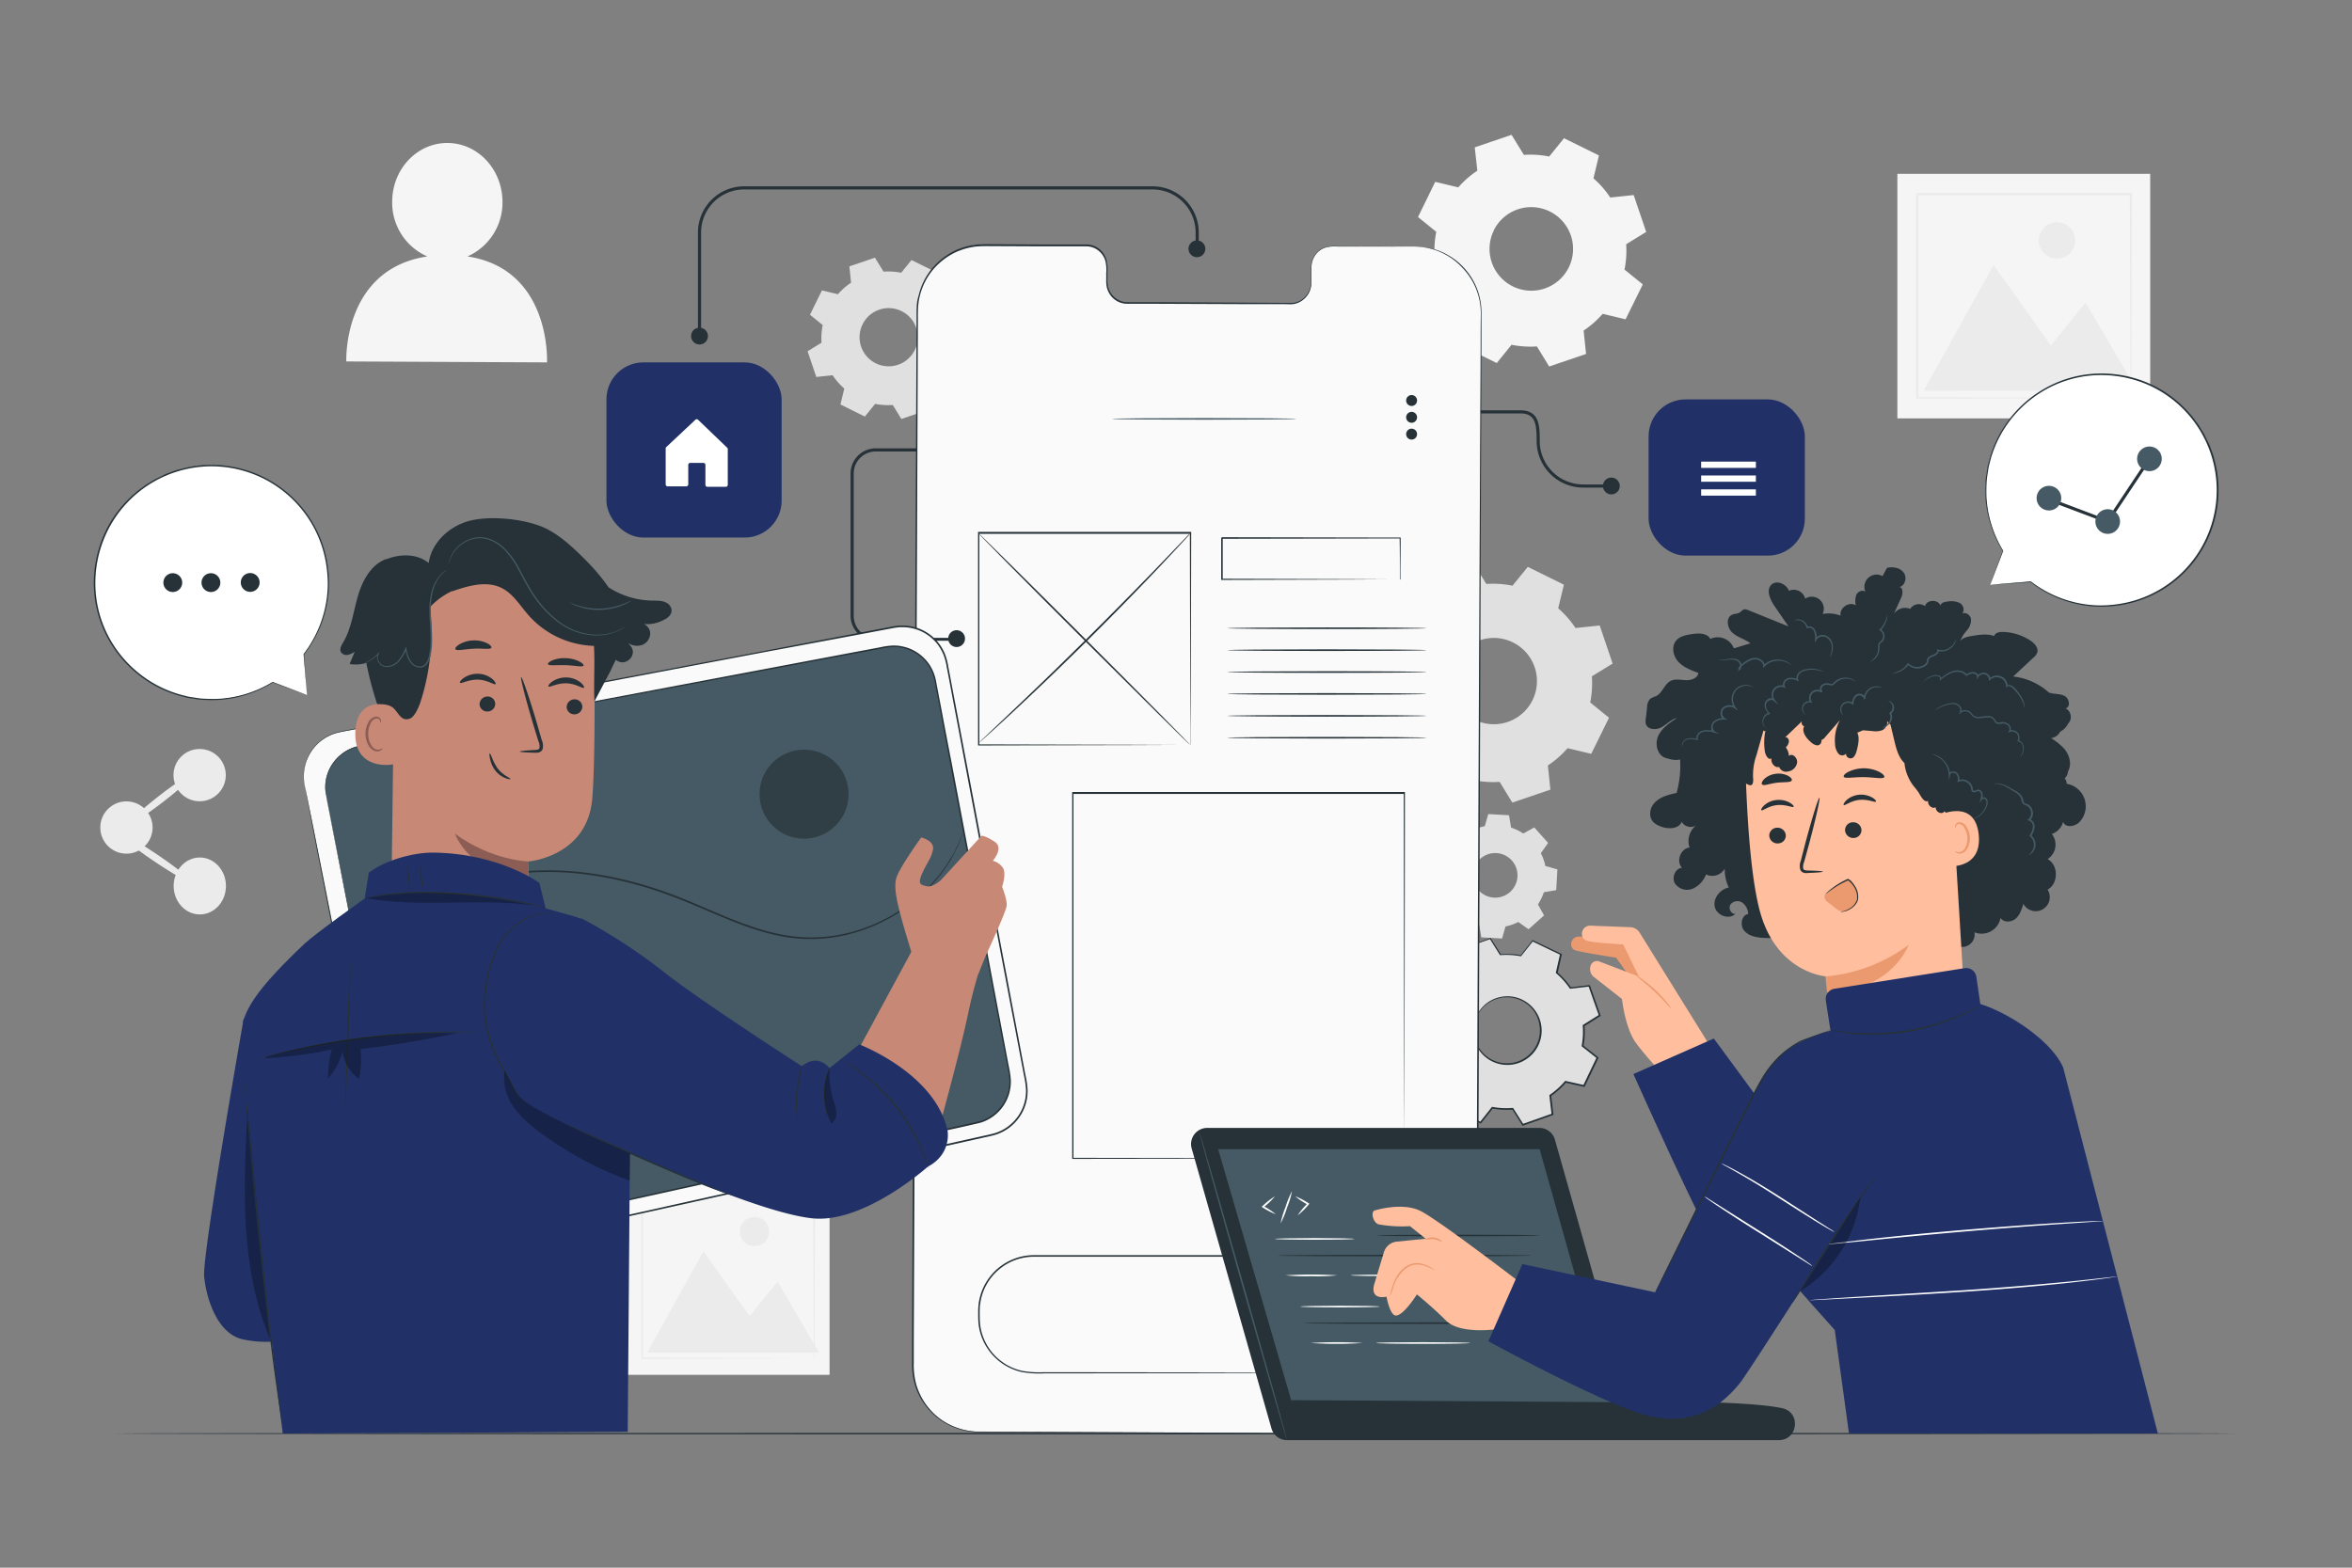 <svg xmlns="http://www.w3.org/2000/svg" viewBox="0 0 750 500"><rect x="0" y="0" width="750" height="500" fill="#808080" stroke="none"/><g id="freepik--background-complete--inject-2"><rect x="605.03" y="55.44" width="80.62" height="78" style="fill:#f5f5f5"></rect><polygon points="613.42 124.63 635.72 84.49 653.97 110.15 665.05 96.52 681.54 124.63 613.42 124.63" style="fill:#ebebeb"></polygon><path d="M661.74,76.68a5.81,5.81,0,1,1-5.81-5.8A5.81,5.81,0,0,1,661.74,76.68Z" style="fill:#ebebeb"></path><path d="M679.4,127s0-.11,0-.32,0-.53,0-.91c0-.83,0-2,0-3.51,0-3.09-.05-7.56-.09-13.24,0-11.4-.09-27.62-.16-47.1l.32.33-68.11.05c-.09.08.72-.72.38-.37v8.83c0,2.92,0,5.82,0,8.68V96.23c0,10.92,0,21.25,0,30.75l-.34-.33,49.26.17,13.89.09,3.68,0h1l.33,0a.83.83,0,0,1-.29,0l-.92,0-3.62,0-13.82.09-49.47.17H611V127c0-9.5,0-19.83,0-30.75,0-5.46,0-11.08,0-16.81V61.91l.39-.39,68.11,0h.34v.33c-.07,19.57-.12,35.86-.16,47.31,0,5.65-.07,10.09-.09,13.17,0,1.48,0,2.63,0,3.45,0,.36,0,.65,0,.87A.79.79,0,0,1,679.4,127Z" style="fill:#ebebeb"></path><rect x="199.61" y="375.69" width="64.92" height="62.8" style="fill:#f5f5f5"></rect><polygon points="206.37 431.4 224.32 399.08 239.01 419.73 247.94 408.76 261.22 431.4 206.37 431.4" style="fill:#ebebeb"></polygon><path d="M245.27,392.79a4.67,4.67,0,1,1-4.67-4.67A4.67,4.67,0,0,1,245.27,392.79Z" style="fill:#ebebeb"></path><path d="M259.5,433.29a1.33,1.33,0,0,1,0-.26c0-.18,0-.42,0-.73q0-1,0-2.82c0-2.5,0-6.1-.07-10.67,0-9.17-.08-22.24-.14-37.92l.27.26-54.85.05c-.07.06.58-.58.31-.3h0V388q0,3.54,0,7v13.53c0,8.8,0,17.11,0,24.76l-.27-.27,39.65.14,11.19.07,3,0,.77,0h.27l-.24,0h-.74l-2.92,0-11.12.07-39.83.14h-.27v-.27c0-7.65,0-16,0-24.76,0-4.4,0-8.92,0-13.53V380.91h0c-.28.27.37-.39.31-.32l54.85,0h.26v.27c-.06,15.75-.1,28.87-.13,38.09,0,4.55-.06,8.13-.07,10.6,0,1.2,0,2.12,0,2.78,0,.29,0,.52,0,.7A1.66,1.66,0,0,1,259.5,433.29Z" style="fill:#ebebeb"></path><path d="M461.24,274.41a16.34,16.34,0,0,1,1.88-3.9l-1.94-3.5,4.94-4.42,3.27,2.33a16.19,16.19,0,0,1,4.08-1.43l1.1-3.85,6.62.37.66,3.95a16.27,16.27,0,0,1,3.89,1.88l3.51-1.94,4.41,4.94-2.32,3.27a16.26,16.26,0,0,1,1.43,4.07l3.85,1.11-.38,6.62-3.94.66a16.66,16.66,0,0,1-1.88,3.89l1.94,3.51-4.94,4.41-3.27-2.32a16.19,16.19,0,0,1-4.08,1.43l-1.1,3.85-6.62-.38-.66-3.95a16.49,16.49,0,0,1-3.9-1.87l-3.5,1.94-4.42-4.94,2.33-3.27a16.19,16.19,0,0,1-1.43-4.08l-3.85-1.1.37-6.62,3.95-.66Zm8.45,4.38a7.11,7.11,0,1,0,7.5-6.7A7.1,7.1,0,0,0,469.69,278.79Z" style="fill:#e0e0e0"></path><path d="M452.27,197a31.36,31.36,0,0,1,6.29-5.52l-.81-7.71,12.15-4.13,4.05,6.61a31.36,31.36,0,0,1,8.35.55l4.88-6,11.51,5.68-1.81,7.53a31.54,31.54,0,0,1,5.51,6.29l7.72-.81,4.12,12.15-6.61,4.06a31.3,31.3,0,0,1-.54,8.34l6,4.88-5.67,11.51-7.54-1.81a31.36,31.36,0,0,1-6.29,5.52l.81,7.71-12.14,4.13-4.06-6.61a31.7,31.7,0,0,1-8.34-.55l-4.88,6-11.51-5.68,1.8-7.53a31.86,31.86,0,0,1-5.51-6.29l-7.71.81-4.13-12.15,6.61-4.06a31.72,31.72,0,0,1,.54-8.34l-6-4.88,5.67-11.51,7.54,1.81ZM464,211.15a13.76,13.76,0,1,0,18.43-6.26A13.75,13.75,0,0,0,464,211.15Z" style="fill:#e0e0e0"></path><path d="M267.15,93.88a21.09,21.09,0,0,1,4.24-3.72l-.55-5.2L279,82.18l2.74,4.46a20.89,20.89,0,0,1,5.62.36l3.29-4.06,7.76,3.82-1.21,5.09A21.09,21.09,0,0,1,301,96.09l5.2-.55,2.78,8.19-4.46,2.74a21,21,0,0,1-.37,5.63l4.07,3.29-3.83,7.76-5.08-1.22a21.65,21.65,0,0,1-4.24,3.72l.54,5.2-8.19,2.78-2.73-4.46a21.35,21.35,0,0,1-5.63-.36l-3.29,4.06L268,129l1.22-5.08a20.78,20.78,0,0,1-3.72-4.24l-5.2.55-2.78-8.19,4.45-2.74a21.42,21.42,0,0,1,.37-5.63l-4.06-3.29,3.82-7.76,5.09,1.22Zm7.9,9.57a9.28,9.28,0,1,0,12.43-4.22A9.28,9.28,0,0,0,275.05,103.45Z" style="fill:#e0e0e0"></path><path d="M465,59.78a29.94,29.94,0,0,1,6.09-5.34L470.26,47,482,43l3.93,6.4a30.5,30.5,0,0,1,8.07.52l4.73-5.83,11.14,5.49-1.75,7.3A30.16,30.16,0,0,1,513.47,63l7.47-.79,4,11.76-6.39,3.93a30.61,30.61,0,0,1-.53,8.08l5.83,4.72-5.49,11.14-7.3-1.75a30.47,30.47,0,0,1-6.08,5.34l.78,7.46-11.76,4-3.92-6.4a30.58,30.58,0,0,1-8.08-.53l-4.72,5.83-11.14-5.49,1.75-7.29a30.48,30.48,0,0,1-5.34-6.09l-7.47.78-4-11.76,6.4-3.92a30.16,30.16,0,0,1,.52-8.08l-5.83-4.72L457.66,58l7.3,1.75Zm11.35,13.73a13.32,13.32,0,1,0,17.84-6.06A13.32,13.32,0,0,0,476.31,73.51Z" style="fill:#f5f5f5"></path><path d="M149.06,81.79a18.76,18.76,0,0,0,11.17-17.35c0-10.36-7.8-18.79-17.51-18.84s-17.62,8.32-17.66,18.68a18.71,18.71,0,0,0,11.2,17.51c-27.06,4.08-25.83,33.49-25.83,33.49l64,.3S175.89,85.84,149.06,81.79Z" style="fill:#f5f5f5"></path><circle cx="40.32" cy="263.93" r="8.34" transform="translate(-224.15 300.56) rotate(-89.2)" style="fill:#ebebeb"></circle><circle cx="63.66" cy="247.22" r="8.34" style="fill:#ebebeb"></circle><ellipse cx="63.71" cy="282.57" rx="8.34" ry="9.08" transform="translate(-0.39 0.09) rotate(-0.08)" style="fill:#ebebeb"></ellipse><path d="M61.25,281.5c-.36.53-5.91-2.62-12.39-7s-11.46-8.42-11.1-8.94,5.9,2.62,12.39,7S61.61,281,61.25,281.5Z" style="fill:#ebebeb"></path><path d="M61.92,246.63c.38.5-3.9,4.47-9.57,8.87s-10.59,7.55-11,7.05,3.9-4.47,9.57-8.87S61.53,246.13,61.92,246.63Z" style="fill:#ebebeb"></path></g><g id="freepik--Table--inject-2"><path d="M713,457.21c0,.14-151.32.26-337.94.26s-338-.12-338-.26S188.33,457,375,457,713,457.07,713,457.21Z" style="fill:#263238"></path></g><g id="freepik--Gear--inject-2"><path d="M461.65,313.07a24.77,24.77,0,0,1,4.86-4.36l-.71-6,9.43-3.34,3.23,5.12a24.19,24.19,0,0,1,6.51.34l3.75-4.75,9,4.31-1.33,5.9a24.72,24.72,0,0,1,4.36,4.85l6-.71,3.33,9.44L505,327.09a24.61,24.61,0,0,1-.34,6.51l4.74,3.75-4.31,9L499.21,345a24.51,24.51,0,0,1-4.86,4.37l.71,6-9.43,3.34-3.23-5.11a24.62,24.62,0,0,1-6.51-.35L472.14,358l-9-4.31,1.33-5.9a24.44,24.44,0,0,1-4.36-4.85l-6,.71-3.33-9.43,5.11-3.23a24.68,24.68,0,0,1,.34-6.52l-4.74-3.74,4.31-9,5.89,1.33ZM470.94,324A10.73,10.73,0,1,0,485.25,319,10.73,10.73,0,0,0,470.94,324Z" style="fill:#e0e0e0"></path><path d="M461.65,313.07a24.77,24.77,0,0,1,4.86-4.36l-.71-6,9.43-3.34,3.23,5.12a24.19,24.19,0,0,1,6.51.34l3.75-4.75,9,4.31-1.33,5.9a24.72,24.72,0,0,1,4.36,4.85l6-.71,3.33,9.44L505,327.09a24.61,24.61,0,0,1-.34,6.51l4.74,3.75-4.31,9L499.21,345a24.51,24.51,0,0,1-4.86,4.37l.71,6-9.43,3.34-3.23-5.11a24.62,24.62,0,0,1-6.51-.35L472.14,358l-9-4.31,1.33-5.9a24.44,24.44,0,0,1-4.36-4.85l-6,.71-3.33-9.43,5.11-3.23a24.68,24.68,0,0,1,.34-6.52l-4.74-3.74,4.31-9,5.89,1.33ZM470.94,324A10.73,10.73,0,1,0,485.25,319,10.73,10.73,0,0,0,470.94,324Z" style="fill:none"></path><path d="M470.94,324a8.24,8.24,0,0,1,1.35-2.28A10.64,10.64,0,0,1,478.4,318a10.79,10.79,0,0,1,5,.1,11,11,0,0,1,5,2.88,11,11,0,0,1,3,5.65,10.91,10.91,0,0,1-5.59,11.72,10.33,10.33,0,0,1-3.11,1.1,10.17,10.17,0,0,1-3.15.14,10.89,10.89,0,0,1-5.39-2.08,10.8,10.8,0,0,1-4.16-11,8.19,8.19,0,0,1,.93-2.49,20.62,20.62,0,0,0-.73,2.53,10.7,10.7,0,0,0,1,6.91,10.53,10.53,0,0,0,8.36,5.62,9.88,9.88,0,0,0,3-.15,9.76,9.76,0,0,0,2.95-1.06,10.43,10.43,0,0,0,5.34-11.18,9.92,9.92,0,0,0-1-3,9.49,9.49,0,0,0-1.77-2.44,10.55,10.55,0,0,0-4.78-2.8,10.39,10.39,0,0,0-4.84-.16,10.68,10.68,0,0,0-6,3.54A22.59,22.59,0,0,0,470.94,324Z" style="fill:#263238"></path><path d="M461.65,313.07l-.37-.06-1.12-.24-4.42-.95.09-.05c-1.09,2.32-2.53,5.36-4.26,9.05l0-.16,4.76,3.73.07.06,0,.09A24.49,24.49,0,0,0,456,331v.11l-.09.05-5.1,3.24.07-.22,3.36,9.43-.22-.13,6-.72.12,0,.08.11a24.13,24.13,0,0,0,4.33,4.8l.1.09,0,.13-1.32,5.9-.13-.26,9,4.3-.29.07,3.74-4.75.09-.12.15,0a24,24,0,0,0,6.45.33h.15l.08.13c1,1.6,2.12,3.35,3.23,5.11l-.3-.1,9.44-3.34-.17.27c-.23-1.89-.47-3.94-.71-6l0-.16.13-.09a24.15,24.15,0,0,0,4.79-4.31h0l.1-.12.15,0,5.9,1.33-.29.15q2.17-4.57,4.31-9l.07.31-4.74-3.75-.12-.09,0-.16a24.51,24.51,0,0,0,.34-6.44l0-.16.13-.08,5.12-3.22-.1.29q-1.71-4.83-3.33-9.44l.25.16-6,.7-.14,0-.08-.12a24.61,24.61,0,0,0-4.32-4.81l-.1-.09,0-.13c.46-2,.9-4,1.34-5.89l.12.24-9-4.33.25-.05-3.76,4.74-.07.08-.11,0a24.35,24.35,0,0,0-6.47-.35h-.1l-.06-.09-3.21-5.12.18.06-9.44,3.3.07-.12c.27,2.4.49,4.37.68,6v.05l0,0a25.48,25.48,0,0,0-3.78,3.12l-.84.88c-.18.2-.28.29-.28.29l.25-.32c.18-.2.44-.51.81-.91a23.94,23.94,0,0,1,3.75-3.2l0,.08c-.2-1.64-.44-3.61-.74-6v-.09l.09,0,9.42-3.37.12,0,.06.1c1,1.58,2.07,3.25,3.24,5.11l-.15-.08a24.6,24.6,0,0,1,6.56.33l-.18.06,3.73-4.75.1-.13.15.07,9,4.3.16.07,0,.17-1.32,5.9-.08-.22A24.62,24.62,0,0,1,501,315l-.22-.1,6-.71.19,0,.06.18,3.35,9.44.06.18-.16.11-5.12,3.23.12-.23a24.71,24.71,0,0,1-.34,6.58l-.09-.25,4.74,3.74.16.13-.08.19q-2.13,4.46-4.31,9l-.09.19-.2-.05-5.9-1.33.25-.09h0a25.22,25.22,0,0,1-4.9,4.4l.11-.24c.25,2.06.49,4.11.71,6l0,.21-.19.07L485.71,359l-.19.07-.11-.17-3.22-5.12.23.12a25.37,25.37,0,0,1-6.58-.35l.24-.09-3.75,4.74-.12.15-.17-.08-9-4.32-.17-.08,0-.18c.47-2.05.93-4.07,1.34-5.9l.08.22a24.42,24.42,0,0,1-4.4-4.9l.21.1-6,.69-.17,0-.05-.15q-1.74-5-3.32-9.44l-.05-.14.13-.08,5.12-3.22-.08.16a25.11,25.11,0,0,1,.36-6.56l.06.15-4.74-3.76-.08-.07.05-.09,4.35-9,0-.06h.07l4.36,1,1.13.27Z" style="fill:#263238"></path></g><g id="freepik--Screen--inject-2"><path d="M451.36,78.65l-26.75-.13a6.65,6.65,0,0,0-6.52,6.74l0,4.84a6.64,6.64,0,0,1-6.52,6.74l-52.13-.24A6.64,6.64,0,0,1,353,89.8L353,85a6.63,6.63,0,0,0-6.46-6.79l-9.41,0L313.69,78a21,21,0,0,0-21.14,20.9L291.13,435.5a21,21,0,0,0,20.94,21.08l137.66.63a21,21,0,0,0,21.14-20.9L472.3,99.72A21,21,0,0,0,451.36,78.65Z" style="fill:#fafafa"></path><path d="M451.36,78.65l.71,0a16.21,16.21,0,0,1,2.13.18,19.78,19.78,0,0,1,7.87,2.74,20,20,0,0,1,4.78,3.89,21,21,0,0,1,4,6.28,21.71,21.71,0,0,1,1.55,8.52q0,4.66,0,9.91c-.1,28-.25,68.47-.42,118.5s-.43,109.6-.69,175.75q-.06,12.39-.1,25.1l0,6.37a21.1,21.1,0,0,1-8.15,17,20.77,20.77,0,0,1-5.73,3.19,23.05,23.05,0,0,1-3.17.93,22.69,22.69,0,0,1-3.29.37c-4.39.09-8.77,0-13.19,0l-26.75-.13-54.9-.24-28.07-.13-14.18-.07A22.27,22.27,0,0,1,300,453a21.47,21.47,0,0,1-8.3-11.48,23.12,23.12,0,0,1-.86-7.1l0-7.08q.06-14.14.12-28.09.12-27.89.24-54.91c.16-36,.31-70.72.45-103.8s.29-64.51.43-93.93q.09-22.07.19-42.57l0-5.09c.05-.85.06-1.7.16-2.54A19,19,0,0,1,293,94a20.85,20.85,0,0,1,4.56-8.8,21.84,21.84,0,0,1,7.87-5.7c.77-.26,1.51-.58,2.28-.78a19.41,19.41,0,0,1,2.35-.53,17.16,17.16,0,0,1,2.37-.25c.79,0,1.58-.07,2.36-.06l18.31.1,8.8,0,4.32,0a6.57,6.57,0,0,1,4.09,1.26,6.9,6.9,0,0,1,2.47,3.43,12.43,12.43,0,0,1,.36,4.14c0,.69,0,1.37,0,2a12,12,0,0,0,.09,2,6.59,6.59,0,0,0,1.64,3.49,6.36,6.36,0,0,0,3.27,1.93,8.65,8.65,0,0,0,1.91.15H362l7.58,0,27.7.15,12.21.07c1,0,1.94,0,2.86,0a6.3,6.3,0,0,0,2.57-.92,6.65,6.65,0,0,0,2.94-4.25A12.1,12.1,0,0,0,418,89c0-.85,0-1.69,0-2.51a12.51,12.51,0,0,1,.13-2.45,7.16,7.16,0,0,1,.82-2.24,6.62,6.62,0,0,1,3.39-2.91,10.88,10.88,0,0,1,4.17-.4l13.62.08,8.38.07,2.86,0H440.12l-13.62,0a10.88,10.88,0,0,0-4.11.41,6.4,6.4,0,0,0-3.29,2.84,7,7,0,0,0-.8,2.18,12.88,12.88,0,0,0-.12,2.42c0,.82,0,1.66,0,2.51a12.79,12.79,0,0,1-.16,2.6A6.88,6.88,0,0,1,415,96a6.44,6.44,0,0,1-2.67,1c-1,.1-1.91,0-2.89,0l-12.21,0-27.69-.11-7.58,0H360a9.41,9.41,0,0,1-2-.16,6.67,6.67,0,0,1-3.43-2,7,7,0,0,1-1.73-3.65,11.8,11.8,0,0,1-.08-2.05v-2a11.85,11.85,0,0,0-.34-4,6.59,6.59,0,0,0-2.36-3.27,6.23,6.23,0,0,0-3.89-1.19l-4.32,0-8.81,0-18.3-.08c-.79,0-1.57,0-2.34.06a16.44,16.44,0,0,0-2.33.25,20.12,20.12,0,0,0-2.3.52c-.76.2-1.49.52-2.24.77a21.51,21.51,0,0,0-7.73,5.6,20.52,20.52,0,0,0-4.47,8.65c-.87,3.21-.56,6.63-.64,10q-.08,20.47-.16,42.56c-.12,29.42-.24,60.85-.38,93.93s-.27,67.81-.42,103.81q-.12,27-.23,54.9-.06,13.95-.12,28.09l0,7.08a22.92,22.92,0,0,0,.84,7,21,21,0,0,0,8.1,11.21,21.74,21.74,0,0,0,13.36,3.7l14.18.07,28.08.13,54.89.25,26.75.13c4.41,0,8.82.09,13.17,0a23,23,0,0,0,3.21-.36,23.47,23.47,0,0,0,3.1-.91,20.16,20.16,0,0,0,5.59-3.11,20.45,20.45,0,0,0,7.09-10.37c1.27-4.07.78-8.4.91-12.62q0-12.71.11-25.11c.3-66.14.57-125.71.8-175.75s.45-90.51.58-118.5c0-3.49,0-6.8.06-9.9a21.4,21.4,0,0,0-1.51-8.46,20.94,20.94,0,0,0-3.94-6.25A21,21,0,0,0,454.2,78.9a17,17,0,0,0-2.13-.2Z" style="fill:#263238"></path><path d="M427.9,437.91l.8-.07,1-.06,1.34-.22a17,17,0,0,0,8.06-3.83,17.62,17.62,0,0,0,4.09-5,17.45,17.45,0,0,0,2.05-7.38c.07-2.77.18-5.82-.9-8.79a17.11,17.11,0,0,0-2.17-4.31,18.09,18.09,0,0,0-3.47-3.7,17,17,0,0,0-4.63-2.62,19.6,19.6,0,0,0-2.64-.79,20,20,0,0,0-2.8-.32c-3.82-.06-7.83,0-12,0l-26.42,0-60.53,0a17.29,17.29,0,0,0-16.85,13.51c-.15.61-.21,1.25-.32,1.87s-.07,1.26-.11,1.89c0,1.28,0,2.55.08,3.79a17.28,17.28,0,0,0,13.43,15.34,31.27,31.27,0,0,0,7,.43l49.44.06,33.33.08,9.06.05,2.36,0,.8,0-.8,0-2.36,0-9.06.05-33.33.08-49.44.06a31.46,31.46,0,0,1-7.08-.43A17.81,17.81,0,0,1,312,421.94c-.09-1.29-.08-2.56-.08-3.83,0-.65.05-1.3.11-1.94s.17-1.3.32-1.93a17.81,17.81,0,0,1,17.36-13.92l60.53,0,26.42,0c4.14,0,8.12,0,12,.05a19.4,19.4,0,0,1,2.87.34,19.1,19.1,0,0,1,2.7.81,17.69,17.69,0,0,1,4.72,2.69,18.29,18.29,0,0,1,3.53,3.79,17.77,17.77,0,0,1,2.2,4.4,23.66,23.66,0,0,1,.87,8.91,17.48,17.48,0,0,1-6.3,12.54,19.31,19.31,0,0,1-4.48,2.72,19,19,0,0,1-3.69,1.06l-1.36.19-1,0Z" style="fill:#263238"></path><path d="M447.81,369.53s0-.19,0-.56,0-.91,0-1.62c0-1.43,0-3.54,0-6.28,0-5.5,0-13.54-.06-23.76,0-20.42-.07-49.53-.12-84.32l.23.23-105.81,0h0l.26-.26c0,42.89,0,82.94,0,116.54l-.22-.22,76.71.11,21.48.06,5.67,0c1.28,0,2,0,2,0l-1.91,0-5.63,0-21.43.06-76.85.11h-.23v-.22c0-33.6,0-73.65,0-116.54v-.26H342l105.81,0H448V253c-.05,34.85-.09,64-.12,84.46,0,10.2,0,18.23-.06,23.71,0,2.73,0,4.82,0,6.25,0,.69,0,1.22,0,1.59S447.81,369.53,447.81,369.53Z" style="fill:#263238"></path><path d="M413.37,133.6c0,.15-13.15.26-29.37.26s-29.38-.11-29.38-.26,13.15-.26,29.38-.26S413.37,133.46,413.37,133.6Z" style="fill:#455a64"></path><path d="M451.87,127.73a1.74,1.74,0,1,1-1.73-1.73A1.74,1.74,0,0,1,451.87,127.73Z" style="fill:#263238"></path><path d="M451.87,133.09a1.74,1.74,0,1,1-1.73-1.73A1.74,1.74,0,0,1,451.87,133.09Z" style="fill:#263238"></path><path d="M451.87,138.45a1.74,1.74,0,1,1-1.73-1.73A1.74,1.74,0,0,1,451.87,138.45Z" style="fill:#263238"></path><path d="M379.6,237.68s0-.11,0-.33,0-.53,0-.94c0-.84,0-2.06,0-3.64,0-3.19,0-7.85-.06-13.77,0-11.83-.07-28.71-.11-48.95l.22.22-67.62,0h0l.26-.26c0,24.76,0,48,0,67.63l-.22-.23,49,.12,13.76.06,3.64,0,.95,0h-.9l-3.59,0-13.72.06-49.1.11h-.23v-.23c0-19.66,0-42.87,0-67.63v-.26H312l67.62,0h.23v.23c-.05,20.3-.09,37.23-.12,49.1,0,5.89,0,10.53-.06,13.71,0,1.57,0,2.77,0,3.6,0,.4,0,.7,0,.92S379.6,237.68,379.6,237.68Z" style="fill:#263238"></path><path d="M379.38,170.36a1.2,1.2,0,0,1-.15.2l-.47.54-1.85,2c-1.62,1.77-4,4.31-6.92,7.42-5.88,6.22-14.11,14.72-23.39,23.91s-17.86,17.34-24.14,23.16c-3.14,2.91-5.7,5.25-7.48,6.85l-2.06,1.83-.54.47a.94.94,0,0,1-.2.14.87.87,0,0,1,.16-.18l.51-.51,2-1.9,7.37-7c6.21-5.88,14.74-14.07,24-23.26s17.55-17.64,23.49-23.8l7-7.3,1.92-2,.51-.51Z" style="fill:#263238"></path><path d="M379.6,237.68c-.1.1-15.32-15-34-33.63s-33.73-33.9-33.63-34,15.32,14.95,34,33.63S379.7,237.58,379.6,237.68Z" style="fill:#263238"></path><path d="M446.39,184.86s0-.09,0-.24l0-.68c0-.62,0-1.5,0-2.61,0-2.29,0-5.59-.08-9.75l.15.15-56.82.11h0l.26-.26h0v13.26l-.26-.26,40.47.12,12,.07,3.24,0h.84a1.85,1.85,0,0,1,.3,0,1.1,1.1,0,0,1-.26,0h-.82l-3.18,0-11.92.07-40.65.12h-.25v-.26c0-2.14,0-4.33,0-6.54V171.6h0l.26-.26h0l56.82.11h.15v.15c0,4.2-.06,7.52-.08,9.84,0,1.1,0,2,0,2.58,0,.26,0,.48,0,.65S446.4,184.87,446.39,184.86Z" style="fill:#263238"></path><path d="M454.92,200.37c0,.14-14.23.26-31.77.26s-31.79-.12-31.79-.26,14.23-.26,31.79-.26S454.92,200.23,454.92,200.37Z" style="fill:#263238"></path><path d="M454.92,207.36c0,.14-14.23.26-31.77.26s-31.79-.12-31.79-.26,14.23-.26,31.79-.26S454.92,207.21,454.92,207.36Z" style="fill:#263238"></path><path d="M454.92,214.34c0,.14-14.23.26-31.77.26s-31.79-.12-31.79-.26,14.23-.26,31.79-.26S454.92,214.2,454.92,214.34Z" style="fill:#263238"></path><path d="M454.92,221.32c0,.15-14.23.26-31.77.26s-31.79-.11-31.79-.26,14.23-.26,31.79-.26S454.92,221.18,454.92,221.32Z" style="fill:#263238"></path><path d="M454.92,228.31c0,.14-14.23.26-31.77.26s-31.79-.12-31.79-.26,14.23-.26,31.79-.26S454.92,228.17,454.92,228.31Z" style="fill:#263238"></path><path d="M454.92,235.29c0,.15-14.23.26-31.77.26s-31.79-.11-31.79-.26,14.23-.26,31.79-.26S454.92,235.15,454.92,235.29Z" style="fill:#263238"></path></g><g id="freepik--Icons--inject-2"><path d="M516.5,155a2.68,2.68,0,1,1-2.68-2.68A2.68,2.68,0,0,1,516.5,155Z" style="fill:#263238"></path><path d="M513.82,155.51h-9A14.84,14.84,0,0,1,490,140.68c0-5.36-.36-8.82-5.15-8.82H472.16v-1h12.68c6.15,0,6.15,5.18,6.15,9.75a13.86,13.86,0,0,0,13.83,13.9h9Z" style="fill:#263238"></path><rect x="193.38" y="115.58" width="55.87" height="55.87" rx="11.78" style="fill:#213167"></rect><path d="M212.93,155.12h5.91a.63.63,0,0,0,.63-.62v-6.23a.63.63,0,0,1,.63-.63h4.21a.63.63,0,0,1,.63.63v6.36a.63.63,0,0,0,.63.63h5.87a.63.63,0,0,0,.63-.63V143.26a.64.64,0,0,0-.19-.46l-9.28-8.92a.61.61,0,0,0-.86,0l-9.27,8.7a.6.6,0,0,0-.2.46l0,11.47A.63.63,0,0,0,212.93,155.12Z" style="fill:#fff"></path><rect x="525.7" y="127.39" width="49.82" height="49.82" rx="11.78" style="fill:#213167"></rect><rect x="542.46" y="147.23" width="17.45" height="2" style="fill:#fff"></rect><rect x="542.46" y="151.65" width="17.45" height="2" style="fill:#fff"></rect><rect x="542.46" y="156.08" width="17.45" height="2" style="fill:#fff"></rect><path d="M225.74,107.19a2.68,2.68,0,1,1-2.68-2.68A2.68,2.68,0,0,1,225.74,107.19Z" style="fill:#263238"></path><path d="M384.35,79.35a2.68,2.68,0,1,1-2.68-2.68A2.68,2.68,0,0,1,384.35,79.35Z" style="fill:#263238"></path><path d="M223.56,106.1h-1V74.15a14.75,14.75,0,0,1,14.73-14.73H367.53a14.75,14.75,0,0,1,14.73,14.73v5.2h-1v-5.2a13.75,13.75,0,0,0-13.73-13.73H237.29a13.75,13.75,0,0,0-13.73,13.73Z" style="fill:#263238"></path><path d="M307.72,203.71A2.68,2.68,0,1,1,305,201,2.68,2.68,0,0,1,307.72,203.71Z" style="fill:#263238"></path><path d="M305.31,204.36H279.23a8,8,0,0,1-8-8V151a8,8,0,0,1,8-8h13.14v1H279.23a7,7,0,0,0-7,7v45.44a7,7,0,0,0,7,7h26.08Z" style="fill:#263238"></path></g><g id="freepik--speech-bubble-2--inject-2"><path d="M634.63,186.53l4.06-10.87a37,37,0,1,1,8.87,9.87v0Z" style="fill:#fff"></path><path d="M634.63,186.53l.86-.08,2.49-.22,9.58-.8-.08.19v0a.11.11,0,0,1,0-.16.12.12,0,0,1,.14,0,37,37,0,0,0,16.73,7.19,34.89,34.89,0,0,0,5.69.45,40.07,40.07,0,0,0,6.07-.53,36.72,36.72,0,0,0,7.38-70.44,37.48,37.48,0,0,0-16.74-2.36,36.25,36.25,0,0,0-15.14,4.89,37,37,0,0,0-16.86,21.88l-.39,1.53a9.78,9.78,0,0,0-.32,1.52c-.16,1-.31,2-.47,3a53,53,0,0,0-.14,5.73,36.88,36.88,0,0,0,5.34,17.32.1.1,0,0,1,0,.09l-3.07,8-.8,2.08c-.18.47-.29.72-.29.72s.07-.23.24-.69.42-1.17.75-2.07l3-8.14v.09a36.87,36.87,0,0,1-5.49-17.41,51.53,51.53,0,0,1,.12-5.79c.15-1,.3-2,.45-3A10.28,10.28,0,0,1,634,148c.13-.51.26-1,.4-1.54a37.17,37.17,0,0,1,17-22.19,36.65,36.65,0,0,1,15.34-5,37.88,37.88,0,0,1,17,2.38A37,37,0,0,1,698.34,132a16.86,16.86,0,0,1,1.41,1.75l1.34,1.8,1.16,1.91a14.78,14.78,0,0,1,1.07,1.95c.33.66.65,1.33,1,2a21.22,21.22,0,0,1,.8,2.05c.24.69.53,1.36.73,2.06l.54,2.11a36.66,36.66,0,0,1,.15,16.79A37.14,37.14,0,0,1,676.18,193a42.13,42.13,0,0,1-6.14.51,37.63,37.63,0,0,1-5.73-.48,37,37,0,0,1-16.82-7.36l.16-.16v0a.11.11,0,0,1,0,.16l-.06,0-9.68.67-2.46.16Z" style="fill:#263238"></path><polygon points="672.29 166.94 653.18 159.73 653.54 158.8 671.9 165.73 685 146.06 685.83 146.62 672.29 166.94" style="fill:#263238"></polygon><circle cx="653.36" cy="158.88" r="3.94" style="fill:#455a64"></circle><circle cx="672.1" cy="166.34" r="3.94" style="fill:#455a64"></circle><circle cx="685.41" cy="146.34" r="3.94" style="fill:#455a64"></circle></g><g id="freepik--speech-bubble-1--inject-2"><path d="M97.9,221.68l-11-4.09a37.33,37.33,0,1,1,10-8.94l0,0Z" style="fill:#fff"></path><path d="M97.9,221.68s0-.3-.08-.86-.12-1.42-.22-2.51c-.18-2.21-.45-5.45-.8-9.67l.18.09h0a.12.12,0,0,1-.17,0,.12.12,0,0,1,0-.14,37.3,37.3,0,0,0,7.26-16.88,35.51,35.51,0,0,0,.45-5.74,40.6,40.6,0,0,0-.53-6.12,37,37,0,0,0-71.05-7.44,37.65,37.65,0,0,0-2.39,16.87,36.53,36.53,0,0,0,4.93,15.28,37.37,37.37,0,0,0,10,11.07,36.81,36.81,0,0,0,12.13,5.93l1.54.4a9.92,9.92,0,0,0,1.53.33l3,.46a51.54,51.54,0,0,0,5.78.15,37.24,37.24,0,0,0,17.46-5.39.12.12,0,0,1,.1,0l8.09,3.09,2.11.81.72.29s-.23-.07-.69-.24l-2.09-.75-8.22-3H87a37.16,37.16,0,0,1-17.56,5.54,52.46,52.46,0,0,1-5.84-.12l-3.05-.46a10.4,10.4,0,0,1-1.55-.32l-1.56-.4a37.29,37.29,0,0,1-12.28-6,37.72,37.72,0,0,1-10.09-11.18,36.79,36.79,0,0,1-5-15.47,38,38,0,0,1,2.4-17.11,37.18,37.18,0,0,1,10.43-14.78A17.55,17.55,0,0,1,44.65,156l1.82-1.35,1.92-1.17a17,17,0,0,1,2-1.08l2-1c.66-.34,1.38-.53,2.07-.81s1.38-.53,2.08-.73l2.13-.54a36.89,36.89,0,0,1,16.94-.15,37.43,37.43,0,0,1,28.79,30.57,41.58,41.58,0,0,1,.52,6.19A37.47,37.47,0,0,1,97,208.72l-.17-.16,0,0a.11.11,0,0,1,.16,0s0,0,0,.07c.29,4.25.51,7.53.66,9.76.08,1.08.13,1.9.17,2.47S97.9,221.68,97.9,221.68Z" style="fill:#263238"></path><path d="M58.1,185.82a3,3,0,1,1-3.05-3A3,3,0,0,1,58.1,185.82Z" style="fill:#263238"></path><path d="M70.26,185.82a3,3,0,1,1-3-3A3,3,0,0,1,70.26,185.82Z" style="fill:#263238"></path><path d="M82.4,184.3a3,3,0,1,1-4.15-1.11A3,3,0,0,1,82.4,184.3Z" style="fill:#263238"></path></g><g id="freepik--character-2--inject-2"><path d="M518.29,443.16c-4-14.44-18.41-65.4-22.46-79.67a5.14,5.14,0,0,0-4.95-3.75H385A5.15,5.15,0,0,0,380,366.3l25.44,89.28a5.15,5.15,0,0,0,4.95,3.74H567.21c6.15,0,7.14-8.86,1.13-10.18l-.36-.07c-9.51-2-34.9-2.13-44.73-2.12A5.14,5.14,0,0,1,518.29,443.16Z" style="fill:#263238"></path><polygon points="388.45 366.52 411.73 446.57 513.63 447.2 490.96 366.52 388.45 366.52" style="fill:#455a64"></polygon><path d="M431.89,395.14c0,.14-5.68.26-12.67.26s-12.67-.12-12.67-.26,5.67-.26,12.67-.26S431.89,395,431.89,395.14Z" style="fill:#fff"></path><path d="M426.45,406.76a64.85,64.85,0,0,1-8.29.26,64.85,64.85,0,0,1-8.29-.26,132.29,132.29,0,0,1,16.58,0Z" style="fill:#fff"></path><path d="M460.69,406.76c0,.15-6.73.26-15,.26s-15-.11-15-.26,6.73-.26,15-.26S460.69,406.62,460.69,406.76Z" style="fill:#fff"></path><path d="M406.83,387.28a22.17,22.17,0,0,1-4.22-2.19l-.31-.19.27-.23.12-.11a23.64,23.64,0,0,1,3.86-3A23.09,23.09,0,0,1,403,385l-.11.1,0-.42A22.51,22.51,0,0,1,406.83,387.28Z" style="fill:#fff"></path><path d="M413,381.53a22.65,22.65,0,0,1,4.27,2.23l.28.16-.22.24-.05.06a24.27,24.27,0,0,1-3.5,3.43,23,23,0,0,1,3.11-3.78l.06-.06.06.4A23,23,0,0,1,413,381.53Z" style="fill:#fff"></path><path d="M412,379.89a28.37,28.37,0,0,1-1.58,5.24,27.82,27.82,0,0,1-2.07,5.06,30.37,30.37,0,0,1,1.58-5.24A29.62,29.62,0,0,1,412,379.89Z" style="fill:#fff"></path><path d="M491,394.05c0,.15-11.62.26-25.94.26s-25.94-.11-25.94-.26,11.61-.26,25.94-.26S491,393.91,491,394.05Z" style="fill:#263238"></path><path d="M488.42,400.45c0,.15-18.13.26-40.49.26s-40.5-.11-40.5-.26,18.13-.26,40.5-.26S488.42,400.31,488.42,400.45Z" style="fill:#263238"></path><path d="M440,416.72c0,.14-5.67.26-12.67.26s-12.67-.12-12.67-.26,5.67-.26,12.67-.26S440,416.57,440,416.72Z" style="fill:#fff"></path><path d="M434.54,428.34a127.4,127.4,0,0,1-16.58,0,132.29,132.29,0,0,1,16.58,0Z" style="fill:#fff"></path><path d="M468.78,428.34c0,.15-6.73.27-15,.27s-15-.12-15-.27,6.73-.26,15-.26S468.78,428.2,468.78,428.34Z" style="fill:#fff"></path><path d="M496.51,422c0,.15-18.13.26-40.49.26s-40.5-.11-40.5-.26,18.13-.26,40.5-.26S496.51,421.89,496.51,422Z" style="fill:#263238"></path><path d="M410.39,459.32c-.14,0-6.52-22-14.24-49.12S382.27,361,382.41,360.93s6.51,21.95,14.24,49.13S410.53,459.28,410.39,459.32Z" style="fill:#455a64"></path><path d="M438.18,386.12s8.68-2.79,14.58,0,35.66,25.74,35.66,25.74l-5,17.67L476.63,424s-11.16,1.55-15.5-2.79-9.31-8.37-9.31-8.37-4.47,7.14-6.88,6.72c-1.78-.3-2.82-6-2.82-6s-5.24,1.33-3.94-3.84l3.1-10.27A4.8,4.8,0,0,1,445.4,396l9.22-.92-5-4a42.55,42.55,0,0,1-9.94-.57C438.08,390.18,437,387,438.18,386.12Z" style="fill:#ffbe9d"></path><path d="M457.48,405.05c-.05.08-1-.52-2.74-1.19a7.83,7.83,0,0,0-3.09-.55,6.41,6.41,0,0,0-3.52,1.36,12.35,12.35,0,0,0-3.82,5.85,23.63,23.63,0,0,1-1,2.82,13.16,13.16,0,0,1,.67-2.94,16.62,16.62,0,0,1,1.25-3,9.58,9.58,0,0,1,2.61-3.11,6.63,6.63,0,0,1,3.81-1.42,7.59,7.59,0,0,1,3.25.69,13.52,13.52,0,0,1,1.95,1A2.44,2.44,0,0,1,457.48,405.05Z" style="fill:#eb996e"></path><path d="M459.9,396.14a11.8,11.8,0,0,0-2.71-.91,12.21,12.21,0,0,0-2.86.25c0-.05.23-.29.75-.5a4.55,4.55,0,0,1,4.21.5C459.75,395.81,460,396.1,459.9,396.14Z" style="fill:#eb996e"></path><path d="M506.48,298.65l-3.15.08a2.4,2.4,0,0,0-2,3.62,1.68,1.68,0,0,0,.82.69c1.74.65,13.17,2.4,13.17,2.4l5.22,7.29,4-2.4s-5-13.6-4.68-13.27S506.48,298.65,506.48,298.65Z" style="fill:#eb996e"></path><path d="M546,334.76l-23.16-37.31a3.64,3.64,0,0,0-3-1.73l-12.66-.49a2.6,2.6,0,0,0-2.44,3.81,2.35,2.35,0,0,0,1.56,1.08c3.09.71,11.28,1.09,11.28,1.09l5,10.25L510,306.65a2.13,2.13,0,0,0-2.87,1.66,3.27,3.27,0,0,0,.95,3.15c2.14,1.66,9.14,7.17,9.14,7.17s1,9.46,4.58,14.2,9.24,10.72,9.24,10.72Z" style="fill:#ffbe9d"></path><path d="M532.89,321.65c-.12.1-2.26-2.56-5.31-5.42s-5.81-4.86-5.72-5a8.53,8.53,0,0,1,1.91,1.17,40.46,40.46,0,0,1,7.84,7.4A7.81,7.81,0,0,1,532.89,321.65Z" style="fill:#eb996e"></path><path d="M657.54,248.78a3.17,3.17,0,0,0,.7-5.37c1.51-1,.78-3.53-.62-4.72s-3.27-1.81-4.42-3.25a3.76,3.76,0,0,0,4.12-3.72,3.07,3.07,0,0,0,1.33-5.81c1.69-.33,1.24-3.14-.29-3.94s-3.41-.52-5-1.08a20.3,20.3,0,0,0-11.4-5.12l6.42-6a4,4,0,0,0,1.25-1.64c.46-1.45-.8-2.87-2.06-3.73a16.43,16.43,0,0,0-9.1-2.85c-1,0-2.33.29-2.55,1.3-2.29-.79-4.79-.41-7.18,0-1.33.22-2.8.51-3.65,1.56a11.3,11.3,0,0,1,2.15-3.4,4.82,4.82,0,0,0,1.24-3.72c-.28-1.32-2-2.3-3.05-1.43,1.18-.72.8-2.7-.35-3.46a6.28,6.28,0,0,0-4-.55c-1,.08-2.16.37-2.32,1.32-.67-2.09-4.36-2-4.92.14a3.33,3.33,0,0,0-4.73.89,4.3,4.3,0,0,0-5.79,2.9c1-2.21,2-4.43,3-6.64.58-1.26.46-3.48-.89-3.19,2-.2,2.79-3,1.65-4.6s-3.43-2-5.35-1.56c-.47.88-1,1.76-1.43,2.64a3.9,3.9,0,0,0-5.45,5c-.88-.76-2.36-.13-2.88.9a5.92,5.92,0,0,0-.2,3.42c-2.07-1.39-5.37.85-4.83,3.29a10.94,10.94,0,0,0-5.75-.55,3.83,3.83,0,0,0-5.55-4.87,3.78,3.78,0,0,0-5.18-2.52c-.85-2.21-4-3.56-5.66-1.87s-.37,4.65,1,6.67l4.5,6.56-12.87-5.2a2.17,2.17,0,0,0-1.26-.23c-.58.14-.93.72-1.43,1-.7.45-1.61.36-2.37.69-2.07.89-1.68,4.16,0,5.7s4,2.1,5.82,3.43l-5.29,1.61a5.56,5.56,0,0,0-7.53-3c-1-1.91-3.66-1.87-5.77-1.55-1.9.28-4,.67-5.18,2.16-1.53,1.91-.88,4.9.79,6.7s4.05,2.69,6.36,3.53c-.19,1.66-2.24,2.38-3.9,2.32s-3.44-.52-4.93.23c-2,1-2.62,3.85-4.65,4.85a9,9,0,0,0-1.86.85,3.84,3.84,0,0,0-1,2.66c-.13,1.19-.27,2.39-.41,3.59a4.44,4.44,0,0,0,0,1.78c.59,1.87,3.3,2,5,1.06s3.11-2.53,5-3c-2.4,1.54-4.93,3.23-6.08,5.84s-.16,6.36,2.62,7,5.21-2,6.95-4.26,4.32-4.84,7.06-3.93" style="fill:#263238"></path><path d="M653.46,247.53c1.88-1.75,5.58-.11,5.55,2.45a7.29,7.29,0,0,1,4.08,12.21c-1.45,1.52-4.62,1.92-5.18-.11a5.68,5.68,0,0,1-3.62,3.91,5.48,5.48,0,0,1-1.36,8c3.5,1.88,3.52,7.84,0,9.75a4.48,4.48,0,1,1-7.73,4.52c-.52,1.75-1.1,3.59-2.49,4.77s-3.85,1.27-4.78-.29a6.15,6.15,0,0,1-8.31,4.62,4,4,0,0,1-7.63,2.22l-10.11,1.88a36.76,36.76,0,0,1-6.76.84,18.4,18.4,0,0,1-8.39-2,6.32,6.32,0,0,0-2.6-1,6.47,6.47,0,0,0-3,1.09,16.62,16.62,0,0,1-16.22-.62,8.5,8.5,0,0,0-2.37-1.23,7.51,7.51,0,0,0-3.05.18,30.27,30.27,0,0,1-7.54.39c-2.16-.16-4.51-.68-5.84-2.38s-.78-4.85,1.35-5.23a4.64,4.64,0,0,0-1.88-3.61,2.8,2.8,0,0,0-3.76.58c-.77,1.18.14,3.13,1.54,3-2,2-5.95.51-6.55-2.25s1.7-5.6,4.47-6.16A12.67,12.67,0,0,1,550,277a4.57,4.57,0,0,1-6,1.89,7.9,7.9,0,0,1-4.3,4.58,4.71,4.71,0,0,1-5.66-1.78c-1-1.89.17-4.75,2.32-4.92-2-2.08-.43-6.17,2.41-6.46a6.32,6.32,0,0,1,2.48-7.33,3.32,3.32,0,0,1-5-.88c-.89,2.28-4.11,2.4-6.42,1.59-1.81-.63-3.63-1.68-3.63-4.2a5.06,5.06,0,0,1,1.22-3.23c1.81-2.12,4.58-2.78,7.21-3.37a32.51,32.51,0,0,0,1.12-10.66c-2.93.67-6.36-.93-7.3-3.79l13.75-10.78s33.59-9,34.82-9.12,76.62,28.86,76.62,28.86c1.84,1.54,5,.41,6-1.78s.2-4.85-1.32-6.72a19.76,19.76,0,0,0-5.74-4.28c2.26-.41,4.68-.88,6.19-2.73a3.66,3.66,0,0,0,.55-4c-1-1.88-3.3-1.5-4.88-2.46a8,8,0,0,1-2.16-2.4" style="fill:#263238"></path><path d="M621.31,234.44a7.19,7.19,0,0,0-7.15-6.61l-39-5.73c-12.3,0-18.86,15.76-18.38,28.05.53,13.66,1.71,30.3,4.35,40.26,5.31,20,21.17,21,21.17,21s.72,6.7,1.57,14.09l42.44-8.81Z" style="fill:#ffbe9d"></path><path d="M564.18,266.6A2.62,2.62,0,0,0,567,269a2.5,2.5,0,0,0,2.45-2.62,2.63,2.63,0,0,0-2.79-2.38A2.51,2.51,0,0,0,564.18,266.6Z" style="fill:#263238"></path><path d="M588.35,264.89a2.61,2.61,0,0,0,2.78,2.37,2.51,2.51,0,0,0,2.45-2.63,2.62,2.62,0,0,0-2.78-2.37A2.49,2.49,0,0,0,588.35,264.89Z" style="fill:#263238"></path><path d="M561.67,258.42c.36.31,2.19-1.36,5-1.64s5,.92,5.28.54c.14-.17-.26-.75-1.22-1.31a7.17,7.17,0,0,0-4.27-.85,6.85,6.85,0,0,0-3.93,1.73C561.73,257.64,561.5,258.28,561.67,258.42Z" style="fill:#263238"></path><path d="M587.92,256.75c.36.31,2.19-1.35,5-1.63s5,.91,5.28.54c.14-.17-.25-.75-1.22-1.31a7.24,7.24,0,0,0-4.27-.86,7,7,0,0,0-3.93,1.73C588,256,587.74,256.62,587.92,256.75Z" style="fill:#263238"></path><path d="M581.27,278c0-.16-1.78-.29-4.65-.36-.72,0-1.41-.07-1.59-.55a3.66,3.66,0,0,1,.27-2.18q.74-2.7,1.56-5.67c2.15-8.08,3.63-14.69,3.31-14.78s-2.34,6.4-4.49,14.47c-.51,2-1,3.89-1.47,5.71a4.19,4.19,0,0,0-.09,2.85,1.82,1.82,0,0,0,1.29.93,4.75,4.75,0,0,0,1.23,0C579.51,278.33,581.28,278.16,581.27,278Z" style="fill:#263238"></path><path d="M582.09,311.44a52.11,52.11,0,0,0,26.52-10.06s-5.41,14.89-26,15.07Z" style="fill:#eb996e"></path><path d="M582.1,285.22c1.59-1.7,5.85-4.37,7.24-4.68s1.28,1.38,2.22,2.61a4.54,4.54,0,0,1,.38,4.67c-.9,1.69-2.75,3.12-4.4,2.9s-3.18-1.9-4.54-2.88a3.29,3.29,0,0,1-1-1,1.46,1.46,0,0,1,0-1.47" style="fill:#eb996e"></path><path d="M587.93,247.72c.35.73,3.12.08,6.46.14s6.09.69,6.46,0c.16-.35-.38-1-1.53-1.65a11.28,11.28,0,0,0-9.84-.08C588.32,246.7,587.77,247.37,587.93,247.72Z" style="fill:#263238"></path><path d="M561.88,250.18c.56.59,2.42-.27,4.75-.54s4.34,0,4.72-.72c.17-.35-.21-.95-1.13-1.47a6.66,6.66,0,0,0-4-.65,6.55,6.55,0,0,0-3.66,1.67C561.83,249.21,561.63,249.89,561.88,250.18Z" style="fill:#263238"></path><path d="M624.06,255.28a3.42,3.42,0,0,1-.55,4,2.35,2.35,0,0,1-3.43-.56c-.76,1.3-2.93.31-2.82-1.28-1,.73-2.64-.59-2.44-2-1.22.64-2.21-1.34-3-2.65a22.92,22.92,0,0,0-1.54-2,14.31,14.31,0,0,1-3-7.44c-1.87-1.71-2.62-4.58-3.25-7.24-.4-1.67-.79-3.33-1.19-5-.36-.36-.72-.71-1.07-1.07a2.77,2.77,0,0,1-1.53,2.83,6,6,0,0,1-3.08.3l-3.09-.25-1.82.76c.73,1.51.37,3.36,0,5-.26,1.13-.58,2.37-1.44,3a1.44,1.44,0,0,1-2.16-1.31,1.59,1.59,0,0,1-2.5-.11,5.22,5.22,0,0,1-1-3,13.37,13.37,0,0,1,1.59-7.61L582,235.1a2.48,2.48,0,0,1-1.2.93,1.41,1.41,0,0,1-1.31,1.71,3.63,3.63,0,0,1-2.09-1.1c-1.44-1.2-3-3.34-2.08-5a1.15,1.15,0,0,1-.7-1.61l-5.45,5.22c.56-.42,1.32.43,1.28,1.22a3.23,3.23,0,0,1-1,1.91,4.66,4.66,0,0,1,1,2.75c1-1.09,2.78.52,2.61,2.1a3.39,3.39,0,0,1-2.88,2.82,2.36,2.36,0,0,1-2.85-1.44c-1.28.43-2.75-1.23-2.45-2.76-.87.74-1.89-.87-2.09-2.15a18.55,18.55,0,0,1,.25-7.05c.08.33-.26.65-.52.49a.51.51,0,0,1,0-.8q-1.23,4.29-2.44,8.58a19.14,19.14,0,0,0-1.07,7c.09,1,.13,2.33-.68,2.51a1.21,1.21,0,0,1-.67-.09,12.34,12.34,0,0,1-6.09-5.65,9.37,9.37,0,0,1-1.14-2.79c-.43-2.08.22-4.2.13-6.32a20.34,20.34,0,0,1-.13-2.8,8.35,8.35,0,0,1,1.75-3.87c2.79-4.09,5.76-8.32,9.89-10.3,2.53-1.22,5.35-1.5,7.88-2.69a47.09,47.09,0,0,0,4.5-2.71c6.16-3.78,13.3-5,20.34-5.16a33.3,33.3,0,0,1,11.75,1.41c4.2,1.44,8,4.15,11.67,7.06,5.45,4.35,10.67,9.3,14.53,15.59,3,4.83,5.1,10.61,4.89,16.46s-3.18,11.64-7.86,13.36l-2.14-2" style="fill:#263238"></path><path d="M618.92,259.79c.26-.16,10.93-4.87,12.06,6.49s-10.5,10.16-10.56,9.84S618.92,259.79,618.92,259.79Z" style="fill:#ffbe9d"></path><path d="M623.46,271.47c0-.05.22.11.57.23a2,2,0,0,0,1.48-.11c1.16-.56,2-2.57,1.83-4.62a6.57,6.57,0,0,0-.84-2.78,2.28,2.28,0,0,0-1.64-1.37,1,1,0,0,0-1.12.66c-.12.33,0,.55-.08.57s-.26-.16-.22-.64a1.3,1.3,0,0,1,.38-.76,1.51,1.51,0,0,1,1.06-.4,2.8,2.8,0,0,1,2.25,1.56,6.69,6.69,0,0,1,1,3.1c.16,2.29-.8,4.55-2.4,5.19a2.1,2.1,0,0,1-1.84-.12C623.51,271.74,623.43,271.49,623.46,271.47Z" style="fill:#eb996e"></path><path d="M575.91,228a3,3,0,0,1-.92-1.38,2,2,0,0,1,.33-1.77,2.14,2.14,0,0,1,2.11-.79l.49.11-.26-.44a2.25,2.25,0,0,1,.33-2.58,2.2,2.2,0,0,1,2.83-.21l.33-.39a.91.91,0,0,1-.18-.27,1.3,1.3,0,0,1,.06-1.09,1.47,1.47,0,0,1,.86-.68,2.33,2.33,0,0,1,1.14-.07,3.15,3.15,0,0,0,1.31.14c.53-.16.73-.59,1-.8a4.44,4.44,0,0,1,.82-.64,5.19,5.19,0,0,1,1.78-.62,5,5,0,0,1,2.72.35c.6.27.89.51.92.47a2.32,2.32,0,0,0-.84-.65,4.86,4.86,0,0,0-2.84-.53,5.24,5.24,0,0,0-2,.61,4.26,4.26,0,0,0-.92.69c-.31.27-.52.61-.79.66a3.07,3.07,0,0,1-1.1-.17,2.87,2.87,0,0,0-1.39.08,1.93,1.93,0,0,0-1.15.92,1.79,1.79,0,0,0-.08,1.55,1.29,1.29,0,0,0,.3.42l.33-.39a2.62,2.62,0,0,0-3.85,3.42l.24-.32a2.51,2.51,0,0,0-2.49,1,2.27,2.27,0,0,0-.28,2,2.2,2.2,0,0,0,.75,1.09A.94.94,0,0,0,575.91,228Z" style="fill:#455a64"></path><path d="M563.59,232.68a3.55,3.55,0,0,1-1.12-1.32,2.57,2.57,0,0,1-.09-1.93,2.64,2.64,0,0,1,1.84-1.67l.36-.09-.28-.25a3.18,3.18,0,0,1-1.17-2.68,1.71,1.71,0,0,1,.89-1.26,1.37,1.37,0,0,1,1.53,0l1.61,1.38-1.25-1.72a2.64,2.64,0,0,1-.39-2.2,2.45,2.45,0,0,1,1.59-1.69,2.6,2.6,0,0,1,1.72,0l.63.22-.31-.59c-.45-.83.33-1.94,1.2-2.15a4.36,4.36,0,0,1,2.77.37l.51.21-.21-.51a1.89,1.89,0,0,1,.42-1.88,3.43,3.43,0,0,1,1.65-1,8.74,8.74,0,0,1,3.27-.28,14.91,14.91,0,0,1,2.85.68,2.31,2.31,0,0,0-.69-.37,8.62,8.62,0,0,0-2.12-.59,8.84,8.84,0,0,0-3.41.18,3.89,3.89,0,0,0-1.88,1.06A2.32,2.32,0,0,0,573,217l.31-.31a4.82,4.82,0,0,0-3.08-.42,2.36,2.36,0,0,0-1.39,1,1.83,1.83,0,0,0-.14,1.83l.32-.36a3.07,3.07,0,0,0-2.07,0,3,3,0,0,0-1.91,2,3.12,3.12,0,0,0,.48,2.63l.36-.34a1.83,1.83,0,0,0-2.08-.07,2.14,2.14,0,0,0-1.11,1.61,3.58,3.58,0,0,0,1.36,3l.08-.34a3,3,0,0,0-2,2,2.78,2.78,0,0,0,.19,2.13,2.74,2.74,0,0,0,.9,1A1.08,1.08,0,0,0,563.59,232.68Z" style="fill:#455a64"></path><path d="M536.51,238a2,2,0,0,1,.51-1.47,2.43,2.43,0,0,1,1.63-.79,7.35,7.35,0,0,1,2.48.3l.3.08-.07-.3a2.21,2.21,0,0,1,1.55-2.34,6.52,6.52,0,0,1,3.68.19l1.65.42-1.47-.86a1.83,1.83,0,0,1-.15-2.62,4.09,4.09,0,0,1,3.09-1.09h1.17l-.9-.48a2,2,0,0,1-.12-3.09,3,3,0,0,1,3.3,0l1.14.72-.82-1.06a4.43,4.43,0,0,1-.48-4.47,4.12,4.12,0,0,1,2.8-2.25,4.61,4.61,0,0,1,2.44,0c.55.16.82.33.84.3a.86.86,0,0,0-.19-.15,3.63,3.63,0,0,0-.6-.3,4.55,4.55,0,0,0-2.55-.18,4.39,4.39,0,0,0-3.1,2.36,4.81,4.81,0,0,0,.46,4.93l.32-.35a3.42,3.42,0,0,0-3.87,0,2.46,2.46,0,0,0-.9,2,2.18,2.18,0,0,0,1.1,2l.11-.48h-.16a4.53,4.53,0,0,0-3.47,1.29,2.6,2.6,0,0,0-.58,1.76,1.87,1.87,0,0,0,.87,1.59l.18-.44a6.67,6.67,0,0,0-4-.12,2.58,2.58,0,0,0-1.75,2.83l.22-.23a7.55,7.55,0,0,0-2.61-.24,2.66,2.66,0,0,0-1.75,1,1.82,1.82,0,0,0-.44,1.17A.85.85,0,0,0,536.51,238Z" style="fill:#455a64"></path><path d="M548,210.44a1.58,1.58,0,0,0,.7.17,8.92,8.92,0,0,0,2-.12,5.91,5.91,0,0,1,2.9.12,1.83,1.83,0,0,1,1.14,1.13,1.33,1.33,0,0,1-.36,1.56l.38.21c0-.67.8-1.17,1.48-1.69a8.61,8.61,0,0,1,2.29-1.29,3.07,3.07,0,0,1,2.47.11,2.07,2.07,0,0,1,1.26,1.77v.64l.43-.47a5.65,5.65,0,0,1,3.19-1.74,6.42,6.42,0,0,1,2.9.1,8.24,8.24,0,0,1,2.35,1.16,2.43,2.43,0,0,0-.5-.51,5.54,5.54,0,0,0-1.77-.94,6.52,6.52,0,0,0-3.06-.21,6,6,0,0,0-3.47,1.81l.42.17a2.53,2.53,0,0,0-1.51-2.23,3.62,3.62,0,0,0-2.87-.15,8.9,8.9,0,0,0-2.42,1.37,11.47,11.47,0,0,0-1,.84,1.88,1.88,0,0,0-.64,1.24V214l.39-.28a1.78,1.78,0,0,0,.51-2.11,2.23,2.23,0,0,0-1.41-1.36,5.92,5.92,0,0,0-3.1,0,11.33,11.33,0,0,1-1.94.25A5.5,5.5,0,0,0,548,210.44Z" style="fill:#455a64"></path><path d="M572.29,197.85a5.21,5.21,0,0,1,1.37,0,3.4,3.4,0,0,1,1.37.67,2.9,2.9,0,0,1,1,1.63l.05.28.26-.12a1.69,1.69,0,0,1,2,.84,5.24,5.24,0,0,1,.41,2.82l-.05,1,.54-.89.08-.14a2.17,2.17,0,0,1,1.68-.92,2.45,2.45,0,0,1,1.75.54,3.87,3.87,0,0,1,1.36,2.91,7.25,7.25,0,0,1-.33,2.28,4.31,4.31,0,0,0-.23.83s.2-.25.42-.77a6.25,6.25,0,0,0,.5-2.34,4.18,4.18,0,0,0-1.42-3.28,2.87,2.87,0,0,0-4.17.47l-.1.18.48.13a5.46,5.46,0,0,0-.5-3.09,2.14,2.14,0,0,0-2.59-1l.31.16a3.15,3.15,0,0,0-1.22-1.83,3.32,3.32,0,0,0-1.54-.64,2.83,2.83,0,0,0-1.06.05C572.4,197.77,572.29,197.83,572.29,197.85Z" style="fill:#455a64"></path><path d="M596.35,211a1.44,1.44,0,0,0,.66-.23,4.21,4.21,0,0,0,1.42-1.26,4.51,4.51,0,0,0,.89-2.7,2.37,2.37,0,0,1,.19-1.43c.25-.39.85-.68,1.17-1.32a2.57,2.57,0,0,0-1-3.38l.07.37a8.3,8.3,0,0,0,1.85-3.28,3.48,3.48,0,0,0,.21-1.44c-.06,0-.16.52-.48,1.35a9.16,9.16,0,0,1-1.93,3.05l-.22.22.29.15a2.13,2.13,0,0,1,.79,2.72c-.21.47-.75.73-1.13,1.28a2.68,2.68,0,0,0-.24,1.73,4.42,4.42,0,0,1-.72,2.47A6.64,6.64,0,0,1,596.35,211Z" style="fill:#455a64"></path><path d="M603.43,214.73s.15,0,.44,0a5.77,5.77,0,0,0,1.2-.23,7,7,0,0,0,3.55-2.56l-.33,0a4.44,4.44,0,0,0,3.18,1.26,4.58,4.58,0,0,0,1.89-.44,2.84,2.84,0,0,0,1.49-1.45,5.78,5.78,0,0,0,.12-.76,1,1,0,0,1,.27-.51,3.09,3.09,0,0,1,1.12-.65,4.1,4.1,0,0,0,1.26-.69,1.45,1.45,0,0,0,.59-1.34l-.3.26a4.53,4.53,0,0,0,3.14-.27,4.86,4.86,0,0,0,1.91-1.51,4,4,0,0,0,.7-1.41,1.44,1.44,0,0,0,.07-.55,6.61,6.61,0,0,1-1,1.79,4.91,4.91,0,0,1-1.85,1.33,4.2,4.2,0,0,1-2.84.17l-.36-.1.06.37a1,1,0,0,1-.44.89,4,4,0,0,1-1.13.59,3.46,3.46,0,0,0-1.32.77,1.55,1.55,0,0,0-.4.76,4.7,4.7,0,0,1-.11.7,2.33,2.33,0,0,1-1.22,1.15,4,4,0,0,1-1.67.4,4.05,4.05,0,0,1-2.87-1.07l-.18-.18-.15.21a7,7,0,0,1-3.27,2.57C604,214.63,603.42,214.67,603.43,214.73Z" style="fill:#455a64"></path><path d="M645.6,226.07s0-.06,0-.18a2.6,2.6,0,0,0,0-.54,5.32,5.32,0,0,0-.47-2,12.32,12.32,0,0,0-1.69-2.73,11.6,11.6,0,0,0-1.31-1.5,3.36,3.36,0,0,0-1-.59,1.39,1.39,0,0,0-1.26.14l.35.18a3.43,3.43,0,0,0-5.88-2.36l.43.16a2.34,2.34,0,0,0-1.16-1.82,2.23,2.23,0,0,0-2.21,0,2.36,2.36,0,0,0-.93.87l.48.12a1.44,1.44,0,0,0-.67-1.14,2,2,0,0,0-1.21-.36,4.71,4.71,0,0,0-2.13.8l.33.07a3.65,3.65,0,0,0-2.39-1.31,5.13,5.13,0,0,0-2.51.27,13,13,0,0,0-3.66,2.35l.3.2a.93.93,0,0,0-.2-.88,1.55,1.55,0,0,0-.69-.41,2.65,2.65,0,0,0-1.39-.06,7.65,7.65,0,0,0-2,.84,6.75,6.75,0,0,0-1.08.81c-.23.21-.33.33-.32.35s.49-.43,1.5-1a7.81,7.81,0,0,1,1.94-.73,2.31,2.31,0,0,1,1.21.09c.41.13.79.46.64.86l-.22.6.52-.4a12.72,12.72,0,0,1,3.57-2.21,4.74,4.74,0,0,1,2.29-.23,3.2,3.2,0,0,1,2.06,1.14l.13.17.19-.11a4.28,4.28,0,0,1,1.9-.72c.61,0,1.34.42,1.35,1l0,.91.46-.79a1.79,1.79,0,0,1,.72-.67,1.74,1.74,0,0,1,1.71,0,1.89,1.89,0,0,1,.92,1.42l0,.55.39-.4a3,3,0,0,1,5.08,2v.43l.34-.25c.51-.39,1.22,0,1.71.4a11.27,11.27,0,0,1,1.29,1.41,12.53,12.53,0,0,1,1.74,2.61A6.82,6.82,0,0,1,645.6,226.07Z" style="fill:#455a64"></path><path d="M644.38,241.4a2,2,0,0,0,.22-.36,9.72,9.72,0,0,0,.49-1.09,3.71,3.71,0,0,0,.2-1.92,2.76,2.76,0,0,0-.51-1.14,2,2,0,0,0-1.22-.73l.13.26a2.41,2.41,0,0,0-3-3.39l.27.33a1.93,1.93,0,0,0-.32-2.27,2.87,2.87,0,0,0-2.3-.78,9,9,0,0,1-1.15.12,1,1,0,0,1-.77-.53,4.21,4.21,0,0,0-.79-1,2.18,2.18,0,0,0-1.28-.53,12.61,12.61,0,0,0-2.74.23,3,3,0,0,1-2.28-.4c-.28-.23-.5-.58-.81-.9a2.63,2.63,0,0,0-1.12-.69,2.75,2.75,0,0,0-2.39.39l.34.29a2.05,2.05,0,0,0-.54-2.33,2.89,2.89,0,0,0-2-.74,9.1,9.1,0,0,0-3.31.78,11,11,0,0,0-1.92,1c-.42.28-.62.46-.6.48a23.86,23.86,0,0,1,2.62-1.25,9.1,9.1,0,0,1,3.2-.66,2.52,2.52,0,0,1,1.74.66A1.64,1.64,0,0,1,625,227l-.46.86.79-.58a2.28,2.28,0,0,1,2-.29,2.11,2.11,0,0,1,.91.56,9.72,9.72,0,0,0,.84.95,2.7,2.7,0,0,0,1.29.55,5.69,5.69,0,0,0,1.37,0,13.21,13.21,0,0,1,2.62-.23,1.76,1.76,0,0,1,1,.41,3.75,3.75,0,0,1,.69.94,1.53,1.53,0,0,0,1.17.75,9.16,9.16,0,0,0,1.21-.13,2.4,2.4,0,0,1,1.91.61,1.47,1.47,0,0,1,.29,1.7l-.35.57.63-.23a2,2,0,0,1,2.28.66,2.09,2.09,0,0,1,.19,2.13l-.12.23.26,0a2,2,0,0,1,1.5,1.57,3.64,3.64,0,0,1-.11,1.8C644.59,240.86,644.33,241.38,644.38,241.4Z" style="fill:#455a64"></path><path d="M646.91,272.7s.19,0,.48-.21a3.68,3.68,0,0,0,1.07-1.05,3.75,3.75,0,0,0,.63-2.27,3.94,3.94,0,0,0-1.37-2.75l0,.27a7.09,7.09,0,0,0,1.06-2.69,2.94,2.94,0,0,0-.3-1.63,2.13,2.13,0,0,0-1.35-1.14l.1.45a3,3,0,0,0,1-2.81,3.39,3.39,0,0,0-.71-1.62,2.82,2.82,0,0,0-1.45-.91c-.51-.17-.76-.37-.83-.87a3.86,3.86,0,0,0-.51-1.46,5.28,5.28,0,0,0-2.13-1.84c-.75-.42-1.43-.82-2.08-1.17a8.77,8.77,0,0,0-3.29-1.13,4.55,4.55,0,0,0-1,0c-.21,0-.32.07-.32.09s.46,0,1.25.08a9.4,9.4,0,0,1,3.14,1.25l2,1.22a4.85,4.85,0,0,1,1.94,1.71,3.74,3.74,0,0,1,.44,1.32,1.49,1.49,0,0,0,.37.81,2,2,0,0,0,.78.43,2.67,2.67,0,0,1,1,4.47l-.41.32.51.13a2,2,0,0,1,1.29,2.22,6.89,6.89,0,0,1-1,2.54l-.09.16.14.11a3.59,3.59,0,0,1,1.29,2.44,3.49,3.49,0,0,1-.49,2.1A5.12,5.12,0,0,1,646.91,272.7Z" style="fill:#455a64"></path><path d="M629.41,261.11a1.88,1.88,0,0,0,.69-.22,6.63,6.63,0,0,0,1.7-1.13,6.89,6.89,0,0,0,1.78-2.62,2.75,2.75,0,0,0,.13-2,1.36,1.36,0,0,0-.88-.79,1.07,1.07,0,0,0-1.22.35l.41.19a3.49,3.49,0,0,0,.13-2,1.64,1.64,0,0,0-.72-.89,1.32,1.32,0,0,0-1.19,0c-.34.11-.68.27-.87.21s-.26-.27-.28-.65a3.18,3.18,0,0,0-1.11-2.08,3.37,3.37,0,0,0-3.59-.61l.36.26a2.91,2.91,0,0,0-.84-2.77,1.74,1.74,0,0,0-1.44-.28,1.32,1.32,0,0,0-1.05,1l.45,0a6.93,6.93,0,0,0-1.29-3.64,7.33,7.33,0,0,0-2.16-2.05,6.59,6.59,0,0,0-1.75-.75,2.15,2.15,0,0,0-.67-.1,10.91,10.91,0,0,1,2.28,1.07,7.43,7.43,0,0,1,2,2,6.81,6.81,0,0,1,1.14,3.46l.08,1.87.36-1.83c.13-.63,1.19-.84,1.76-.39a2.45,2.45,0,0,1,.63,2.31l-.07.47.43-.21a2.93,2.93,0,0,1,3,.55,2.66,2.66,0,0,1,.94,1.74,1.83,1.83,0,0,0,.11.6.79.79,0,0,0,.55.5,2.23,2.23,0,0,0,1.16-.24.84.84,0,0,1,.79,0,1.15,1.15,0,0,1,.5.62,3.07,3.07,0,0,1-.12,1.74l-.34,1.3L632,255c.3-.44,1.18-.17,1.34.34a2.39,2.39,0,0,1-.1,1.72,6.86,6.86,0,0,1-1.61,2.55A9.83,9.83,0,0,1,629.41,261.11Z" style="fill:#455a64"></path><path d="M600.27,232.29a3.85,3.85,0,0,0,1.46-.77,4.32,4.32,0,0,0,1.24-1.35,2.82,2.82,0,0,0,.26-2.28,1.78,1.78,0,0,0-.27-.51l-.07.36a2.45,2.45,0,0,0,1.08-1.83,2.25,2.25,0,0,0-.51-1.63c-.65-.76-1.32-.77-1.31-.72s.55.22,1,.93a2,2,0,0,1,.33,1.37,2.1,2.1,0,0,1-.9,1.45l-.21.14.14.22a1.44,1.44,0,0,1,.2.39,2.47,2.47,0,0,1-.19,1.89,4.56,4.56,0,0,1-1,1.28C600.75,231.87,600.23,232.22,600.27,232.29Z" style="fill:#455a64"></path><path d="M587.74,228.07a3.11,3.11,0,0,1-.56-1.84,2.13,2.13,0,0,1,1-1.74,2.3,2.3,0,0,1,2.49.12l.35.26,0-.44a4.47,4.47,0,0,1,.42-1.58,1.94,1.94,0,0,1,1.18-1c.81-.2,1.81.46,1.66,1.16l.5,0a3.86,3.86,0,0,1,3.23-3.8,5.89,5.89,0,0,1,2.19.16s-.17-.15-.54-.29a3.91,3.91,0,0,0-1.7-.18,4.08,4.08,0,0,0-2.36,1.09,4.31,4.31,0,0,0-1.32,3l.49.05a1.48,1.48,0,0,0-.67-1.44,2.09,2.09,0,0,0-1.59-.32,2.42,2.42,0,0,0-1.52,1.33,4.5,4.5,0,0,0-.45,1.77l.39-.17a2.75,2.75,0,0,0-3-.08,2.53,2.53,0,0,0-.65,3.55C587.56,228,587.73,228.08,587.74,228.07Z" style="fill:#455a64"></path><path d="M586.85,290.78a2.12,2.12,0,0,0,.92,0,6.53,6.53,0,0,0,2.34-.91,6.4,6.4,0,0,0,1.35-1.11,4.35,4.35,0,0,0,1-1.77,6.15,6.15,0,0,0-1-4.45,7.58,7.58,0,0,0-2-2.17l-.1-.06-.1,0a24.62,24.62,0,0,0-5.34,3.21c-.61.48-1.07.88-1.38,1.18a2,2,0,0,0-.44.49s.73-.57,2-1.45a28.28,28.28,0,0,1,5.33-3l-.19,0a7.24,7.24,0,0,1,1.91,2.05,5.86,5.86,0,0,1,1,4.13,5.09,5.09,0,0,1-2.15,2.71,7.12,7.12,0,0,1-2.21,1C587.17,290.74,586.85,290.74,586.85,290.78Z" style="fill:#263238"></path><path d="M520.86,342.56s23.88,53.6,27.22,56.2c.68.53,4.58,5.16,10.37,5.3,22.85.56,75.11,4.89,75.11,4.89l7.3-30.27-62.76-4.5-31.6-42.95Z" style="fill:#213167"></path><path d="M592.69,382.41s-34.52,54.47-37.8,58.61c-7.24,9.12-16.9,13.91-30.49,10.2s-49.79-23.42-49.79-23.42l10.83-24.63,42.34,9,32.74-65.62a30.4,30.4,0,0,1,16.91-15.74c5.12-1.87,11.34-4.28,18.14-1.66Z" style="fill:#213167"></path><path d="M585.21,326.41l40.19-7c7.15-1.25,27.91,10.35,32.51,21.1l30.18,116.68H589.6l-4.54-33s-13.72-15.31-16.27-18.48S585.21,326.41,585.21,326.41Z" style="fill:#213167"></path><path d="M583.77,329.17l-1.55-10.05a3.3,3.3,0,0,1,2.75-3.77l41.46-6.56a3.3,3.3,0,0,1,3.79,2.79l1.71,11.77Z" style="fill:#213167"></path><path d="M583.79,328.53a3.33,3.33,0,0,1-.62.27l-1.81.72-6.88,2.61h0a31.71,31.71,0,0,0-6.5,4.65,33.35,33.35,0,0,0-6,7.76c-1.79,3.08-3.47,6.52-5.28,10.09s-3.65,7.35-5.58,11.22L534.8,398.71c-2.12,4.19-3.84,7.58-5.06,9.9-.61,1.17-1.09,2.07-1.43,2.67l-.38.69c-.09.15-.14.23-.15.22a1.23,1.23,0,0,1,.1-.25l.34-.71,1.34-2.71,4.91-10c4.15-8.46,9.87-20.08,16.19-32.93l5.59-11.21c1.82-3.58,3.51-7,5.33-10.11a33.75,33.75,0,0,1,6.15-7.81,31.6,31.6,0,0,1,6.63-4.63h0l6.92-2.48,1.84-.63A5.21,5.21,0,0,1,583.79,328.53Z" style="fill:#263238"></path><path d="M598.61,374.6s-.07.16-.25.44l-.81,1.18c-.76,1.09-1.78,2.55-3,4.33-2.55,3.66-6,8.74-9.73,14.42s-7,10.88-9.4,14.65c-1.16,1.82-2.11,3.33-2.82,4.45-.32.48-.58.87-.79,1.2a2,2,0,0,1-.3.4,1.72,1.72,0,0,1,.21-.46l.7-1.25c.62-1.08,1.54-2.63,2.69-4.54,2.3-3.81,5.55-9.05,9.28-14.73s7.23-10.75,9.86-14.35c1.3-1.81,2.38-3.25,3.15-4.24l.88-1.12A2.13,2.13,0,0,1,598.61,374.6Z" style="fill:#263238"></path><path d="M631.74,320.49s-.13.12-.42.29l-1.24.74c-.54.32-1.21.7-2,1.1s-1.69.88-2.73,1.32-2.15,1-3.4,1.43-2.57.94-4,1.42a73.09,73.09,0,0,1-9.42,2.28,74.91,74.91,0,0,1-9.65.92c-1.49,0-2.91,0-4.23,0s-2.56-.14-3.68-.25-2.13-.24-3-.36-1.64-.25-2.26-.38l-1.42-.29a1.43,1.43,0,0,1-.48-.14,2.69,2.69,0,0,1,.5,0l1.44.19c.61.1,1.37.21,2.26.29s1.89.23,3,.29,2.34.16,3.66.18,2.72,0,4.2,0a79.71,79.71,0,0,0,9.58-.95,77.61,77.61,0,0,0,9.36-2.23c1.41-.46,2.76-.87,4-1.36s2.37-.92,3.4-1.36,1.94-.88,2.75-1.26,1.5-.71,2.05-1l1.29-.65A2.75,2.75,0,0,1,631.74,320.49Z" style="fill:#263238"></path><path d="M578,403.83a10.09,10.09,0,0,1-1.4-.81l-3.72-2.34-12.28-7.74c-4.8-3-9.12-5.81-12.21-7.88-1.54-1-2.79-1.88-3.64-2.48a9.53,9.53,0,0,1-1.28-1,10.09,10.09,0,0,1,1.4.81l3.72,2.34,12.29,7.75c4.79,3,9.11,5.8,12.2,7.87,1.54,1,2.79,1.88,3.64,2.48A9.53,9.53,0,0,1,578,403.83Z" style="fill:#fff"></path><path d="M585.05,393a11.68,11.68,0,0,1-1.47-.77c-.94-.52-2.27-1.31-3.91-2.3-3.28-2-7.73-4.83-12.65-8s-9.43-5.89-12.75-7.78c-1.66-.95-3-1.71-3.94-2.23a10.2,10.2,0,0,1-1.43-.85,10.28,10.28,0,0,1,1.52.67c1,.46,2.35,1.18,4,2.09,3.37,1.81,7.92,4.52,12.85,7.66l12.56,8.1,3.82,2.43A9.87,9.87,0,0,1,585.05,393Z" style="fill:#fff"></path><path d="M675.14,407.13l-.25.06-.74.12-2.85.41c-2.48.35-6.07.79-10.51,1.29-8.89,1-21.19,2.11-34.8,3s-26,1.56-34.87,2l-10.57.54-2.88.13-.74,0h-.26l.25,0,.75-.07,2.87-.23,10.56-.71L626,411.52c13.6-.92,25.9-2,34.79-2.87,4.44-.45,8-.84,10.52-1.13l2.86-.31.75-.07A1.29,1.29,0,0,1,675.14,407.13Z" style="fill:#fff"></path><path d="M670.55,389.42a5.57,5.57,0,0,1-.88.1l-2.55.19-9.37.64c-7.92.54-18.85,1.36-30.91,2.4s-23,2.1-30.86,2.89l-9.35.92-2.55.23a7.36,7.36,0,0,1-.89,0,5.29,5.29,0,0,1,.88-.15l2.54-.33,9.33-1.09c7.89-.88,18.79-2,30.86-3s23-1.8,30.92-2.25c4-.23,7.17-.39,9.39-.47l2.55-.09A5,5,0,0,1,670.55,389.42Z" style="fill:#fff"></path><g style="opacity:0.3"><path d="M574.05,411.8a40.59,40.59,0,0,0,19.19-30Z"></path></g></g><g id="freepik--character-1--inject-2"><path d="M97.13,250.28l27.42,139.2a14.39,14.39,0,0,0,17.24,11.26L316.17,362a14.38,14.38,0,0,0,11-16.71L301.9,211.43A14.38,14.38,0,0,0,285.1,200l-176.54,33.4A14.38,14.38,0,0,0,97.13,250.28Z" style="fill:#fafafa"></path><path d="M97.13,250.28s0-.15-.09-.46a11.55,11.55,0,0,1-.17-1.4,13.66,13.66,0,0,1,.67-5.44,15.27,15.27,0,0,1,1.78-3.65,14.5,14.5,0,0,1,3.42-3.51,14.3,14.3,0,0,1,5.18-2.39c2-.45,4.13-.81,6.38-1.25l76.5-14.56,52.84-10L273.07,202l7.64-1.45,3.87-.73c.63-.13,1.31-.2,2-.29a16.85,16.85,0,0,1,2,0,14.58,14.58,0,0,1,7.59,2.61,14.48,14.48,0,0,1,5.1,6.32,18.66,18.66,0,0,1,1.09,4c.25,1.35.51,2.69.76,4,.51,2.71,1,5.42,1.54,8.16q1.56,8.2,3.14,16.59Q311,258,314.25,275.43t6.7,35.45L324.37,329q.87,4.56,1.73,9.16l.87,4.6a29.69,29.69,0,0,1,.7,4.67,14.45,14.45,0,0,1-2.7,9,14.61,14.61,0,0,1-7.53,5.49c-1.53.45-3,.71-4.54,1.07l-4.51,1-9,2-35.22,7.82-66.6,14.78-31,6.89-14.85,3.29-7.26,1.61c-1.21.25-2.37.57-3.61.75a14.51,14.51,0,0,1-15.14-7.71,12.24,12.24,0,0,1-.71-1.62l-.3-.83-.21-.85c-.29-1.14-.46-2.27-.7-3.39-.44-2.24-.88-4.47-1.31-6.67q-2.59-13.2-5-25.32c-6.32-32.26-11.44-58.37-15-76.42-1.76-9-3.12-16-4-20.78-.45-2.37-.8-4.18-1-5.4s-.33-1.85-.33-1.85.14.62.38,1.84.62,3,1.09,5.39c1,4.76,2.35,11.75,4.15,20.77,3.57,18,8.74,44.13,15.13,76.38q2.39,12.09,5,25.31c.43,2.2.87,4.43,1.31,6.67a23,23,0,0,0,1.89,6.58,14.09,14.09,0,0,0,14.71,7.47c1.18-.17,2.38-.5,3.57-.75l7.26-1.61L166.48,395l31-6.9,66.59-14.82,35.22-7.83,9-2,4.51-1c1.49-.35,3-.62,4.49-1.06a14.12,14.12,0,0,0,9.87-14,30.62,30.62,0,0,0-.69-4.6l-.87-4.6c-.58-3.06-1.15-6.11-1.73-9.16Q322.14,320,320.44,311q-3.4-18-6.69-35.44t-6.46-34.22q-1.57-8.38-3.13-16.59l-1.53-8.16c-.26-1.35-.51-2.69-.77-4a18.15,18.15,0,0,0-1.05-3.89,15.79,15.79,0,0,0-2-3.42,15,15,0,0,0-2.89-2.69,14.18,14.18,0,0,0-7.34-2.53,18.12,18.12,0,0,0-2,0c-.64.1-1.28.15-1.93.29l-3.86.73-7.64,1.44L243.72,208l-52.85,10-76.53,14.4c-2.25.44-4.4.79-6.38,1.23a14.22,14.22,0,0,0-5.13,2.33,14.45,14.45,0,0,0-3.4,3.47,15.71,15.71,0,0,0-1.8,3.6,14.07,14.07,0,0,0-.71,5.41c0,.62.13,1.08.15,1.39Z" style="fill:#263238"></path><path d="M104,253.75l25.69,130.37a13.46,13.46,0,0,0,16.13,10.54l165.73-36.58a13.47,13.47,0,0,0,10.31-15.65L298.22,217.08a13.48,13.48,0,0,0-15.74-10.74L114.74,237.91A13.46,13.46,0,0,0,104,253.75Z" style="fill:#455a64"></path><path d="M104,253.75s0-.15-.08-.44a10.54,10.54,0,0,1-.16-1.31,12.58,12.58,0,0,1,.63-5.14,13.51,13.51,0,0,1,5-6.72,13.34,13.34,0,0,1,4.9-2.21c1.89-.41,3.9-.76,6-1.17l72.17-13.67,49.84-9.41,27.77-5.24,7.21-1.36,3.64-.68a20.81,20.81,0,0,1,3.73-.51,15.25,15.25,0,0,1,1.91.07,17.17,17.17,0,0,1,1.87.37,12.66,12.66,0,0,1,3.54,1.48,13.67,13.67,0,0,1,5.24,5.6,14.55,14.55,0,0,1,1.25,3.7l.72,3.81c.48,2.55,1,5.12,1.46,7.69q1.46,7.74,3,15.65,3,15.81,6.1,32.27T316,310q1.59,8.49,3.23,17.11.81,4.29,1.63,8.63c.27,1.45.54,2.89.82,4.34a30.23,30.23,0,0,1,.65,4.41,13.7,13.7,0,0,1-9.71,13.6c-5.72,1.38-11.37,2.54-17,3.81l-33.24,7.33-62.83,13.86-29.26,6.45-14,3.08-6.84,1.51-3.38.75c-.57.1-1.15.21-1.72.28a14.53,14.53,0,0,1-1.74.06,13.73,13.73,0,0,1-12.73-9.54c-.31-1.07-.51-2.14-.71-3.2-.42-2.12-.83-4.21-1.24-6.29q-2.44-12.45-4.69-23.88c-6-30.43-10.78-55-14.12-72.08-1.65-8.51-2.94-15.11-3.81-19.6q-.64-3.36-1-5.1c-.21-1.15-.31-1.74-.31-1.74s.13.58.36,1.73.58,2.86,1,5.09c.9,4.48,2.22,11.08,3.91,19.58,3.38,17,8.25,41.63,14.28,72.05q2.27,11.4,4.72,23.87c.42,2.08.83,4.17,1.25,6.29a32,32,0,0,0,.71,3.15,13.4,13.4,0,0,0,1.35,2.93,13.22,13.22,0,0,0,11,6.31c2.24.11,4.46-.64,6.73-1.09l6.85-1.51,14-3.1,29.26-6.47L262.3,368.7l33.23-7.34c5.62-1.27,11.33-2.45,17-3.8a13.2,13.2,0,0,0,9.34-13.09,28.29,28.29,0,0,0-.64-4.33c-.28-1.45-.55-2.9-.82-4.34-.55-2.89-1.09-5.77-1.64-8.64q-1.62-8.61-3.22-17.1-3.21-17-6.31-33.43l-6.09-32.28q-1.5-7.9-2.95-15.64-.74-3.87-1.45-7.7c-.53-2.54-.76-5.15-1.93-7.39a13.21,13.21,0,0,0-5.05-5.4,12.35,12.35,0,0,0-3.42-1.43,13.8,13.8,0,0,0-1.81-.36,14.09,14.09,0,0,0-1.84-.07,20.67,20.67,0,0,0-3.65.5l-3.65.68-7.21,1.35-27.77,5.22-49.85,9.34L120.34,237c-2.13.4-4.15.75-6,1.14a13.44,13.44,0,0,0-9.79,8.79,12.78,12.78,0,0,0-.68,5.1,10.87,10.87,0,0,0,.14,1.31C104,253.6,104,253.75,104,253.75Z" style="fill:#263238"></path><path d="M307.16,265.26s-.05.19-.18.54-.32.89-.57,1.57c-.13.34-.28.73-.43,1.15a9.66,9.66,0,0,1-.59,1.36c-.48,1-1,2.09-1.65,3.32s-1.5,2.54-2.48,3.93a46.53,46.53,0,0,1-3.43,4.33c-.68.72-1.3,1.54-2.09,2.26L293.37,286a57.34,57.34,0,0,1-5.65,4.33,54.21,54.21,0,0,1-14.71,7,50,50,0,0,1-18.55,2c-6.61-.52-13.33-2.56-20-5.16s-13.4-5.79-20.51-8.43c-14.19-5.33-28.66-8-41.8-7.59a83.19,83.19,0,0,0-18.44,2.5,75.89,75.89,0,0,0-15.16,5.73,64,64,0,0,0-18.66,14.11c-.46.52-.91,1-1.31,1.47l-1.08,1.35-.92,1.16-.71,1-1,1.36a4.88,4.88,0,0,1-.35.45l.3-.48.93-1.39.68-1,.91-1.17c.33-.43.69-.88,1.06-1.37s.84-1,1.3-1.49A63.22,63.22,0,0,1,138.38,286a76.49,76.49,0,0,1,15.22-5.82,82.87,82.87,0,0,1,18.54-2.56c13.21-.4,27.74,2.23,42,7.58,7.13,2.66,13.83,5.86,20.5,8.45s13.32,4.63,19.86,5.15a49.38,49.38,0,0,0,18.39-1.91A54.17,54.17,0,0,0,287.51,290a56.59,56.59,0,0,0,5.64-4.28l2.37-2.23c.79-.71,1.41-1.52,2.09-2.23a48.34,48.34,0,0,0,3.45-4.28c1-1.37,1.74-2.72,2.5-3.89s1.2-2.33,1.69-3.28a10.36,10.36,0,0,0,.61-1.35q.24-.63.45-1.14l.62-1.55C307.08,265.43,307.16,265.26,307.16,265.26Z" style="fill:#263238"></path><g style="opacity:0.3"><circle cx="256.39" cy="253.3" r="14.2" transform="translate(-104.01 255.48) rotate(-45)"></circle></g><path d="M291.2,302.47,269.82,342l1.05.19,15.2,20.72,11.84,2.65c4.38-16.35,8.44-31.12,10.77-42.15a149.9,149.9,0,0,1,6.24-21.72Z" style="fill:#c78976"></path><path d="M293.75,267.1s-7,9.69-7.92,12.92.32,8,1.56,12.64S291,304.85,291,304.85l20.91,5.94,2.26-5.62s6.67-14.35,6.84-16.31-1.46-6.06-1.46-6.06,1.68-4.76-.08-6.45a5.76,5.76,0,0,0-2.87-1.81s3.52-4.05.68-6-4.26-2-4.26-2l-13,14.17s-2.56,2.41-4.6,1.94-2.82-.8-1.32-4.17,2.69-4.39,3.38-7.38S293.75,267.1,293.75,267.1Z" style="fill:#c78976"></path><path d="M125.73,211.63l-.91,73.3c-.16,12.46,2.16,30.8,21.88,30.15h0c17.07-1.86,21.59-18,21.73-29.65.06-5.51.12-10.12.17-10.68,0,0,18.68-1.53,20.25-20,.76-8.91.84-27.4.71-44.13a34.48,34.48,0,0,0-32-34.12l-1.78-.13C136.49,176.1,125.48,192.34,125.73,211.63Z" style="fill:#c78976"></path><path d="M168.6,274.75s-11.69-.17-23.53-8.87c0,0,4.88,13.92,23.43,13.6Z" style="fill:#8b5d54"></path><path d="M158,218.2c-.37.37-2.5-1.35-5.59-1.43s-5.4,1.43-5.73,1c-.16-.18.23-.86,1.23-1.57a7.77,7.77,0,0,1,4.6-1.3,7.42,7.42,0,0,1,4.43,1.61C157.89,217.33,158.2,218,158,218.2Z" style="fill:#263238"></path><path d="M157.92,224.59a2.49,2.49,0,0,1-2.58,2.34,2.4,2.4,0,0,1-2.41-2.44,2.51,2.51,0,0,1,2.59-2.34A2.39,2.39,0,0,1,157.92,224.59Z" style="fill:#263238"></path><path d="M165.76,239.7c0-.16,1.79-.34,4.67-.5.73,0,1.43-.11,1.59-.6a3.77,3.77,0,0,0-.33-2.18c-.56-1.8-1.13-3.69-1.74-5.68-2.4-8.07-4.09-14.69-3.76-14.78s2.54,6.37,4.94,14.45c.57,2,1.12,3.88,1.65,5.7A4.28,4.28,0,0,1,173,239a1.83,1.83,0,0,1-1.27,1,4.66,4.66,0,0,1-1.25.08C167.55,240,165.76,239.86,165.76,239.7Z" style="fill:#263238"></path><path d="M156.7,206.57c-.3.69-2.77.17-5.73.33s-5.4.8-5.75.14c-.15-.31.31-.95,1.32-1.56a9.43,9.43,0,0,1,4.34-1.22,9.18,9.18,0,0,1,4.4.87C156.33,205.66,156.83,206.25,156.7,206.57Z" style="fill:#263238"></path><path d="M186.06,212.3c-.32.56-2.74-.06-5.66-.15s-5.35.28-5.66-.3c-.13-.28.35-.78,1.37-1.22a10.07,10.07,0,0,1,4.32-.72,10.61,10.61,0,0,1,4.3,1.06C185.74,211.5,186.2,212,186.06,212.3Z" style="fill:#263238"></path><path d="M126.24,225.42c-.31-.16-12.42-4.68-12.93,8s12.29,10.57,12.33,10.2S126.24,225.42,126.24,225.42Z" style="fill:#c78976"></path><path d="M122,238.64c-.06,0-.23.15-.61.3a2.23,2.23,0,0,1-1.65,0c-1.32-.55-2.35-2.72-2.32-5a7.29,7.29,0,0,1,.74-3.13,2.55,2.55,0,0,1,1.73-1.62,1.12,1.12,0,0,1,1.28.65c.15.36.06.61.13.64s.28-.2.2-.73a1.38,1.38,0,0,0-.47-.81,1.65,1.65,0,0,0-1.2-.38,3.11,3.11,0,0,0-2.39,1.87,7.44,7.44,0,0,0-.9,3.5c0,2.55,1.18,5,3,5.59a2.34,2.34,0,0,0,2-.25C121.93,239,122,238.67,122,238.64Z" style="fill:#8b5d54"></path><path d="M162.77,248.46c.14-.32-2.34-1.06-4.08-3.39a14.26,14.26,0,0,1-1.75-3.3c-.37-.92-.65-1.5-.79-1.45s-.09.66.11,1.66a9.25,9.25,0,0,0,1.63,3.7,7.5,7.5,0,0,0,3.23,2.47C162.09,248.54,162.74,248.57,162.77,248.46Z" style="fill:#263238"></path><path d="M214.06,194.07a3,3,0,0,0-1.4-1.74c-1.44-.86-3.11-.74-4.72-.77a26.62,26.62,0,0,1-13.87-4.22,62,62,0,0,0-6.46-7.82c-5.59-5.77-10.19-9.69-15-11.61-6.16-2.48-16.46-3.48-22.88-1.8S137.6,173,136.7,179.58c-3.6-3-9-3-13.39-1.25l-.11-.05c-4.88,1.74-7.65,6.9-9.09,11.88s-2.06,10.3-4.7,14.77c-.55.93-1.2,2-.72,3a2.05,2.05,0,0,0,2.15.94,6,6,0,0,0,2.28-1c-.55,1.3-1.09,2.61-1.64,3.91a11.55,11.55,0,0,0,5.32-.35,111.69,111.69,0,0,0,3.47,13.13c2,0,3.91.14,5.17,1.27,1.71,1.54,2.47,4.43,5.31,3.34,1.45-.56,2.77-3.6,3.26-5.07a72.07,72.07,0,0,0,3.11-30.48,23.22,23.22,0,0,1,7.15-5.16l-.22.19c5.16-1.79,11-3.55,15.88-1.13,3.8,1.88,6,5.82,8.87,9A29,29,0,0,0,189.44,206c.28,5.19-.16,12.54.11,17.73l4.37-8.32v0c.36-.61.65-1.22.94-1.84l.1-.18v0a28.82,28.82,0,0,1,1.46-2.95l0,0c2.81,2.48,7-1.31,4.74-4.34a7.35,7.35,0,0,0-1.57-1.58,5.13,5.13,0,0,0,4.89,1.27,4,4,0,0,0,2.85-4,3.43,3.43,0,0,0-2-2.75,11.61,11.61,0,0,0,6.58-1.45C213.23,196.93,214.5,195.71,214.06,194.07Z" style="fill:#263238"></path><path d="M142.51,181.7a17.23,17.23,0,0,0-1.85,1.69,13.17,13.17,0,0,0-2.83,6.13,23.35,23.35,0,0,0-.47,4.69c0,1.7.13,3.52.26,5.44a48.12,48.12,0,0,1,.13,6,20.76,20.76,0,0,1-.41,3.2A6.63,6.63,0,0,1,136,212a2.79,2.79,0,0,1-2.61.88,4.17,4.17,0,0,1-2.34-1.32,9.54,9.54,0,0,1-1.78-4.7l.39.05a15.89,15.89,0,0,1-2.25,3.87,5.53,5.53,0,0,1-3.59,1.95,3.6,3.6,0,0,1-1.9-.33,3.09,3.09,0,0,1-1.3-1.28,3.17,3.17,0,0,1-.39-1.63,2.34,2.34,0,0,1,.59-1.44l.2.18a11.91,11.91,0,0,1-4,3,11.59,11.59,0,0,1-1.23.48l-.44.11a2.4,2.4,0,0,1,.41-.18c.28-.11.69-.28,1.19-.53a12.27,12.27,0,0,0,3.83-3l.2.17a2.37,2.37,0,0,0-.13,2.74,2.77,2.77,0,0,0,1.17,1.13,3.24,3.24,0,0,0,1.73.28,5.16,5.16,0,0,0,3.33-1.86,15.09,15.09,0,0,0,2.16-3.78l.27-.59.12.64a9.34,9.34,0,0,0,1.69,4.48,3.74,3.74,0,0,0,2.1,1.19,2.36,2.36,0,0,0,2.22-.75,6.37,6.37,0,0,0,1.2-2.89,21.31,21.31,0,0,0,.41-3.13,49.45,49.45,0,0,0-.11-6c-.12-1.92-.24-3.75-.22-5.47a23.08,23.08,0,0,1,.53-4.75,13,13,0,0,1,3-6.18A7.43,7.43,0,0,1,142.51,181.7Z" style="fill:#455a64"></path><path d="M199.61,199.66l-.15.13-.46.33a5.93,5.93,0,0,1-.78.5,8.23,8.23,0,0,1-1.12.59,16.35,16.35,0,0,1-7.9,1.43,21,21,0,0,1-11.14-4.12,36,36,0,0,1-9.57-11c-1.35-2.23-2.44-4.52-3.65-6.64a24.35,24.35,0,0,0-4.12-5.62A12.62,12.62,0,0,0,155.4,172a9,9,0,0,0-2.8-.32,10,10,0,0,0-2.57.49,10.89,10.89,0,0,0-3.85,2.32,10.6,10.6,0,0,0-2.08,2.7,12.26,12.26,0,0,0-.95,2.77s0-.07,0-.19.05-.34.09-.57a9.11,9.11,0,0,1,.7-2.08,10.33,10.33,0,0,1,2.06-2.8,10.7,10.7,0,0,1,3.92-2.43,10.22,10.22,0,0,1,2.65-.54,9.51,9.51,0,0,1,2.92.31A12.82,12.82,0,0,1,161,175a24.44,24.44,0,0,1,4.21,5.69c1.22,2.13,2.32,4.42,3.65,6.63a36.13,36.13,0,0,0,9.43,10.93,20.79,20.79,0,0,0,10.92,4.13,16.61,16.61,0,0,0,7.82-1.27A24.51,24.51,0,0,0,199.61,199.66Z" style="fill:#455a64"></path><path d="M201.29,191.55a2.79,2.79,0,0,1-.66.46,14.93,14.93,0,0,1-2,1,20.27,20.27,0,0,1-3.11,1,21.57,21.57,0,0,1-4,.52,22,22,0,0,1-4-.27,19.44,19.44,0,0,1-3.16-.82,12.75,12.75,0,0,1-2-.87,3.25,3.25,0,0,1-.69-.41c0-.08,1.05.45,2.8,1a21.81,21.81,0,0,0,3.13.72,23.3,23.3,0,0,0,3.92.23,24,24,0,0,0,3.9-.48,21.48,21.48,0,0,0,3.07-.92C200.26,192.07,201.25,191.48,201.29,191.55Z" style="fill:#455a64"></path><path d="M186.2,219.36c-.37.37-2.5-1.34-5.59-1.42s-5.4,1.43-5.72,1c-.16-.18.22-.86,1.23-1.57a7.8,7.8,0,0,1,4.59-1.3,7.49,7.49,0,0,1,4.44,1.61C186.08,218.49,186.38,219.19,186.2,219.36Z" style="fill:#263238"></path><path d="M185.69,225.49a2.5,2.5,0,0,1-2.59,2.34,2.4,2.4,0,0,1-2.4-2.44,2.49,2.49,0,0,1,2.58-2.34A2.4,2.4,0,0,1,185.69,225.49Z" style="fill:#263238"></path><path d="M77.65,325.19S64.46,400.07,65.1,407.07s4.14,18.14,12.1,20.05a35,35,0,0,0,15.27,0l-9.55-92Z" style="fill:#213167"></path><path d="M184.27,292.62,174,289.71,172,281.59s-12.72-9.39-33.7-9.66c-6.46-.09-15.59,2.45-20.69,6.41l-1.33,8.23S100.47,297.79,97,301.09c-14.58,13.79-17.64,19.44-19.33,24.1S87.77,438.27,87.77,438.27l2.4,18.94,110-.53.75-96Z" style="fill:#213167"></path><path d="M171.88,292.9s12.35-.66,14,.23a178.58,178.58,0,0,1,25.54,16.65c11.51,9.21,44.31,30.29,44.31,30.29s4.55-4.38,8.77.61l9.48-7.59s24.35,9.24,28.19,27.66c0,0,1.34,7.32-6.33,11.37,0,0-20.37,18.22-36.85,16.45-17.41-1.86-56.38-20.09-58.33-20.85L173.8,355.83s-16.5-31.46-9.21-47.2Z" style="fill:#213167"></path><path d="M264.25,357a8.78,8.78,0,0,1-.82-2.36,24.1,24.1,0,0,1-.67-6,23.72,23.72,0,0,1,.85-6,8.89,8.89,0,0,1,.88-2.34,20.19,20.19,0,0,1-.54,2.42,28.82,28.82,0,0,0-.7,5.91,29.22,29.22,0,0,0,.52,5.93A24.11,24.11,0,0,1,264.25,357Z" style="fill:#263238"></path><path d="M174,289.71a4.21,4.21,0,0,1-.58-.12l-1.64-.44c-1.43-.36-3.51-.86-6.1-1.35a169.5,169.5,0,0,0-20.44-2.52,140.19,140.19,0,0,0-20.58.06c-2.63.23-4.74.56-6.19.82l-1.66.33a2.37,2.37,0,0,1-.59.08,2.85,2.85,0,0,1,.56-.18l1.66-.42a54.72,54.72,0,0,1,6.18-1,125.09,125.09,0,0,1,20.65-.2,151.87,151.87,0,0,1,20.48,2.66c2.59.54,4.66,1.09,6.08,1.51l1.62.52A2.27,2.27,0,0,1,174,289.71Z" style="fill:#263238"></path><path d="M130.9,284.07a36.77,36.77,0,0,1-1.16-8.34,36.77,36.77,0,0,1,1.16,8.34Z" style="fill:#263238"></path><path d="M135,283.72a10.08,10.08,0,0,1-1-4.14,9.92,9.92,0,0,1,.39-4.24c.15,0-.07,1.9.1,4.2S135.17,283.68,135,283.72Z" style="fill:#263238"></path><path d="M233.5,381.24a3.65,3.65,0,0,1-.57-.15l-1.6-.51c-1.38-.47-3.37-1.19-5.8-2.14-4.86-1.89-11.5-4.69-18.79-7.87s-13.85-6.17-18.58-8.36l-5.59-2.62-1.51-.74a2.08,2.08,0,0,1-.51-.29,3.57,3.57,0,0,1,.55.2l1.55.65,5.65,2.48,18.64,8.23c7.28,3.19,13.9,6,18.72,8,2.41,1,4.37,1.76,5.73,2.28l1.57.6A2.46,2.46,0,0,1,233.5,381.24Z" style="fill:#263238"></path><g style="opacity:0.3"><path d="M116.61,286.48c17.33,3.06,34.9,0,53.24,2.2-17.71-3.67-36.15-5.41-53.24-2.2"></path></g><g style="opacity:0.3"><path d="M86.2,427.26c-9.75-22.83-8.59-48.63-7.27-73.42Z"></path></g><path d="M77.65,341.52a1.5,1.5,0,0,1,0,.29c0,.21.06.49.1.84.08.78.2,1.88.35,3.27.28,2.88.69,7,1.19,12,1,10.15,2.34,24.19,4,39.67s3.24,29.49,4.53,39.61c.63,5.06,1.18,9.16,1.56,12,.19,1.39.33,2.48.43,3.26,0,.35.08.63.1.85a1.27,1.27,0,0,1,0,.29,1.24,1.24,0,0,1-.07-.28c0-.22-.08-.5-.14-.84-.13-.78-.3-1.87-.52-3.25-.45-2.82-1-6.9-1.73-12-1.38-10.12-3-24.12-4.66-39.61S79.9,368.14,79,358c-.43-5.06-.78-9.16-1-12-.11-1.4-.2-2.49-.26-3.28l0-.85A1.07,1.07,0,0,1,77.65,341.52Z" style="fill:#263238"></path><path d="M152.62,329.27a5,5,0,0,1-.71,0h-2c-1.77,0-4.34,0-7.51.09-6.35.15-15.11.61-24.72,1.75s-18.25,2.75-24.45,4.1c-3.1.68-5.6,1.25-7.33,1.68l-2,.46a3.6,3.6,0,0,1-.7.13,5.34,5.34,0,0,1,.68-.22l2-.56c1.71-.48,4.2-1.11,7.3-1.82a234.52,234.52,0,0,1,24.46-4.26,232.14,232.14,0,0,1,24.77-1.6c3.18,0,5.75,0,7.52.06l2,.08A3.25,3.25,0,0,1,152.62,329.27Z" style="fill:#263238"></path><path d="M110.1,353.51c-.14,0,.12-10.37.56-23.15s.93-23.15,1.06-23.15-.12,10.38-.57,23.16S110.23,353.52,110.1,353.51Z" style="fill:#263238"></path><path d="M166.69,352.23a4.73,4.73,0,0,1-.41-.65c-.28-.47-.65-1.11-1.11-1.91l-4.09-7A60.85,60.85,0,0,1,156,331.73a35.94,35.94,0,0,1-1.52-7,42.65,42.65,0,0,1,0-7.67,40.83,40.83,0,0,1,3.66-14.29,23.5,23.5,0,0,1,3.6-5.38,20.86,20.86,0,0,1,4.33-3.62,16.48,16.48,0,0,1,7.69-2.57,10.63,10.63,0,0,1,3,.16c0,.07-1.06-.13-3,0a16.79,16.79,0,0,0-7.51,2.67,20.33,20.33,0,0,0-4.21,3.6,23.14,23.14,0,0,0-3.51,5.3,41,41,0,0,0-3.57,14.14,42.61,42.61,0,0,0,0,7.58,35.76,35.76,0,0,0,1.48,6.89,62.79,62.79,0,0,0,5,10.89l4,7.1,1,1.95A4,4,0,0,1,166.69,352.23Z" style="fill:#263238"></path><g style="opacity:0.3"><path d="M160.91,341.44c-1.36,9.54,5.55,15.87,13.48,21.33a114.13,114.13,0,0,0,26.39,13.81l.13-8.75s-11.61-4.79-22.23-10.2c-5.77-2.95-12.38-6.11-14.29-9.52Z"></path></g><path d="M254.47,357.66A10.67,10.67,0,0,1,254,355,33.57,33.57,0,0,1,255,342.21a11.11,11.11,0,0,1,.92-2.51,21.82,21.82,0,0,1-.58,2.6,45.11,45.11,0,0,0-1,6.31,46.21,46.21,0,0,0-.06,6.39A23.93,23.93,0,0,1,254.47,357.66Z" style="fill:#263238"></path><path d="M295.87,372.54a2.87,2.87,0,0,1-.17-.43c-.11-.33-.25-.74-.41-1.23s-.38-1.2-.67-1.95-.58-1.61-1-2.53L293,365c-.24-.5-.5-1-.76-1.54-.5-1.07-1.16-2.16-1.81-3.33a65.19,65.19,0,0,0-4.94-7.11,71.6,71.6,0,0,0-5.88-6.39,69.53,69.53,0,0,0-5.37-4.62c-.78-.64-1.53-1.16-2.18-1.64s-1.21-.87-1.68-1.18l-1.07-.75c-.24-.17-.37-.27-.36-.29a1.92,1.92,0,0,1,.41.21l1.12.67c.49.28,1.08.66,1.74,1.12s1.43,1,2.23,1.58a62.31,62.31,0,0,1,5.47,4.58,66.75,66.75,0,0,1,6,6.4,61.61,61.61,0,0,1,4.95,7.2c.64,1.18,1.29,2.28,1.78,3.37.26.54.52,1.06.74,1.56l.61,1.48c.41.93.68,1.81.94,2.57a17.14,17.14,0,0,1,.6,2c.13.5.24.92.32,1.27A1.37,1.37,0,0,1,295.87,372.54Z" style="fill:#263238"></path><g style="opacity:0.3"><path d="M266.68,354.57a23.19,23.19,0,0,0-1.06-4.15,31.4,31.4,0,0,1-1.13-9.74,20.78,20.78,0,0,0,.66,17.67A4.07,4.07,0,0,0,266.68,354.57Z"></path></g><g style="opacity:0.3"><path d="M85,337.48a131.34,131.34,0,0,0,20.81-2.75A31.47,31.47,0,0,0,104.6,344a21.38,21.38,0,0,0,4.62-8.51,12.9,12.9,0,0,0,5.25,8.61,28.28,28.28,0,0,0,.47-9.49q15.53-1.86,30.86-5.1a209.13,209.13,0,0,0-61.26,7.62"></path></g></g></svg>